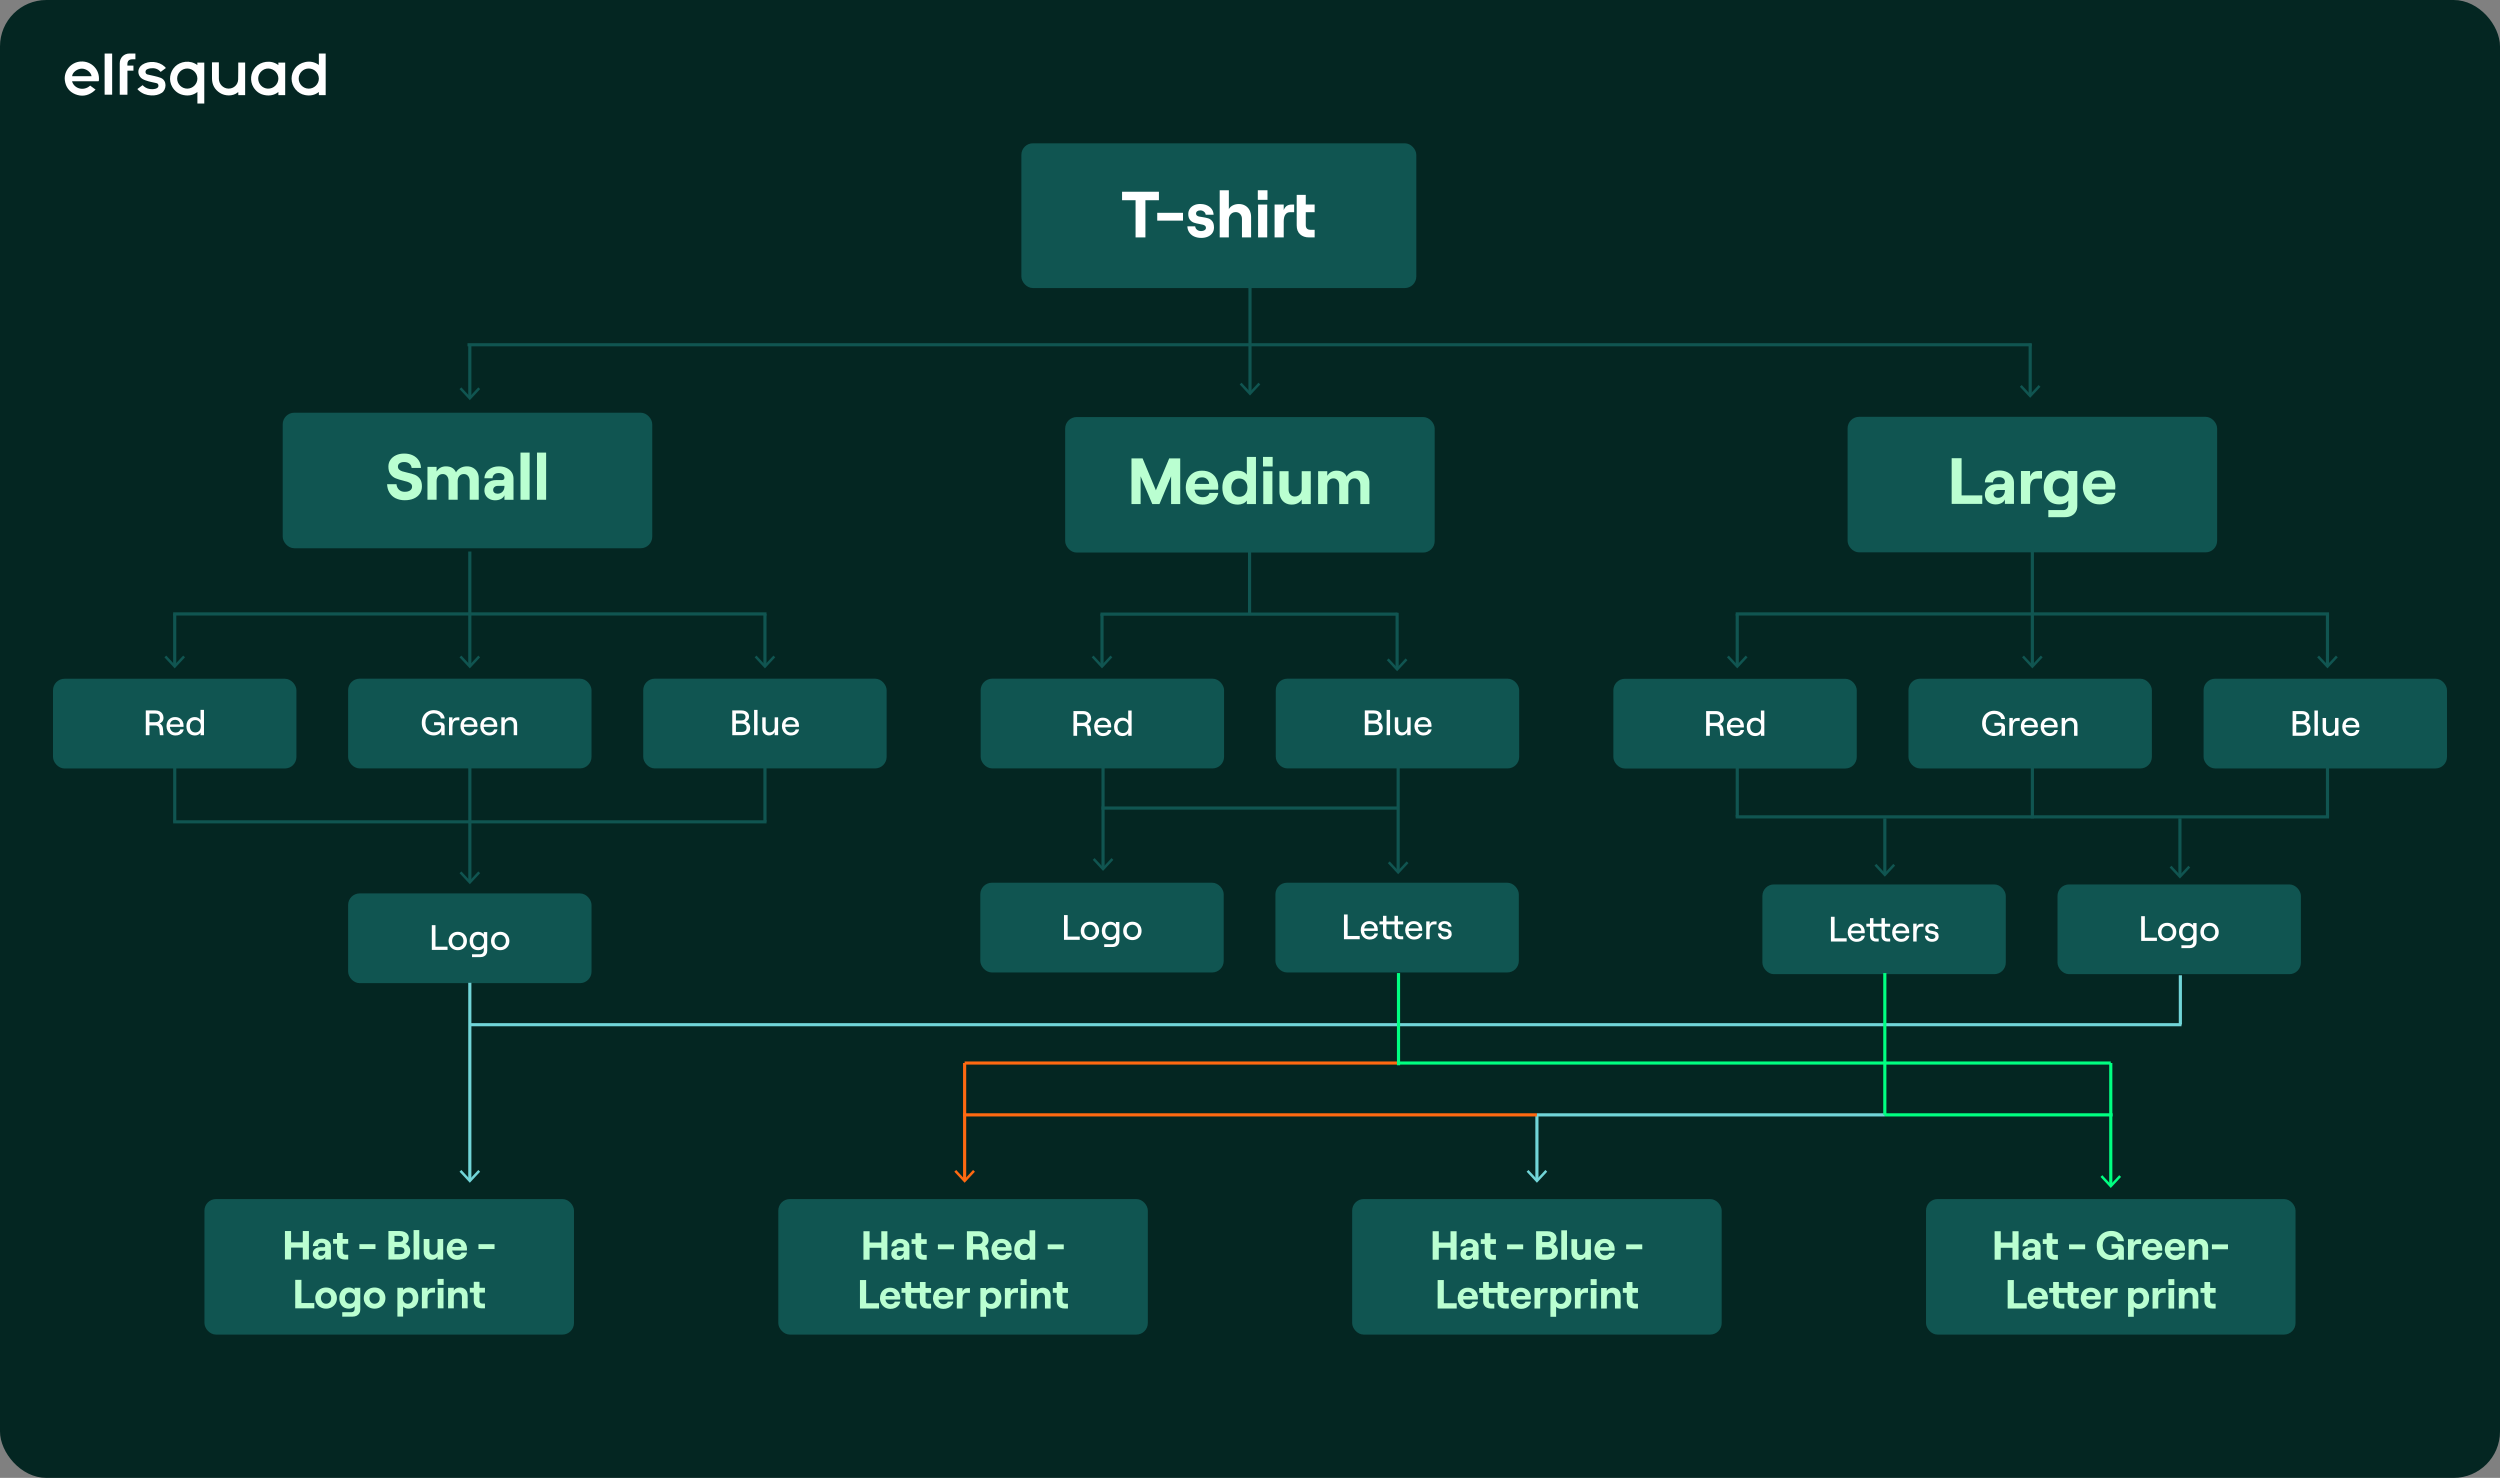 <?xml version="1.0" encoding="UTF-8"?><svg id="Laag_2" xmlns="http://www.w3.org/2000/svg" viewBox="0 0 2150.7 1271.4"><rect x="0" y="0" width="2150.7" height="1271.4" fill="#808080" stroke="none"/><defs><style>.cls-1{stroke-miterlimit:10;stroke-width:1.8px;}.cls-1,.cls-2,.cls-3,.cls-4{fill:#105551;}.cls-1,.cls-3,.cls-5{stroke:#105551;}.cls-2,.cls-3,.cls-6,.cls-7,.cls-5,.cls-8{stroke-linejoin:round;stroke-width:2.71px;}.cls-2,.cls-7{stroke:#71d5d8;}.cls-4,.cls-9,.cls-10,.cls-11,.cls-12,.cls-13,.cls-14{stroke-width:0px;}.cls-9{fill:#baffd1;}.cls-10{fill:#71d5d8;}.cls-11{fill:#ff6911;}.cls-12{fill:#fff;}.cls-13{fill:#00ff81;}.cls-14{fill:#042622;}.cls-6{stroke:#00ff81;}.cls-6,.cls-7,.cls-5,.cls-8{fill:none;}.cls-8{stroke:#ff6911;}</style></defs><g id="Layer_1"><rect class="cls-14" width="2150.7" height="1271.4" rx="39.9" ry="39.9"/><rect class="cls-1" x="879.57" y="124.18" width="337.95" height="122.73" rx="9.02" ry="9.02"/><path class="cls-12" d="m976.91,172.25h-11.62v-7.3h31.71v7.3h-11.62v31.99h-8.47v-31.99Z"/><path class="cls-12" d="m995.54,183.08h22.17v6.73h-22.17v-6.73Z"/><path class="cls-12" d="m1027.3,203.46c-1.76-.82-3.15-1.98-4.18-3.48-1.03-1.5-1.58-3.25-1.66-5.28h6.73c.15,1.27.69,2.27,1.63,3,.93.73,2.11,1.09,3.54,1.09,1.2,0,2.18-.26,2.95-.79.77-.52,1.15-1.18,1.15-1.96s-.23-1.33-.7-1.74c-.47-.41-1.05-.72-1.74-.93-.69-.21-1.71-.42-3.06-.65-1.98-.34-3.62-.73-4.91-1.18-1.29-.45-2.41-1.26-3.37-2.44-.95-1.18-1.43-2.87-1.43-5.08,0-1.65.44-3.11,1.32-4.41.88-1.29,2.09-2.3,3.62-3.03,1.53-.73,3.25-1.09,5.16-1.09,2.24,0,4.24.38,5.98,1.15,1.74.77,3.1,1.84,4.1,3.23.99,1.38,1.52,3.01,1.6,4.88h-6.79c-.15-1.16-.67-2.08-1.57-2.75s-1.91-1.01-3.03-1.01-2.02.24-2.69.73c-.67.49-1.01,1.16-1.01,2.02,0,.71.23,1.26.7,1.66.47.39,1.06.68,1.77.87.71.19,1.7.36,2.97.5,2.06.3,3.75.67,5.08,1.09,1.33.43,2.48,1.26,3.45,2.5.97,1.23,1.46,3.03,1.46,5.39,0,1.76-.45,3.31-1.35,4.66-.9,1.35-2.18,2.4-3.84,3.14-1.67.75-3.6,1.12-5.81,1.12s-4.3-.41-6.06-1.23Z"/><path class="cls-12" d="m1049.3,163.67h7.86v16.22c.79-1.38,1.94-2.46,3.45-3.23,1.52-.77,3.25-1.15,5.19-1.15,2.06,0,3.88.47,5.47,1.4,1.59.94,2.82,2.24,3.7,3.93.88,1.68,1.32,3.61,1.32,5.78v17.62h-7.86v-15.88c0-1.72-.5-3.13-1.52-4.24-1.01-1.1-2.32-1.66-3.93-1.66-1.12,0-2.12.27-3,.81-.88.54-1.57,1.29-2.08,2.24-.51.95-.76,2.03-.76,3.23v15.49h-7.86v-40.58Z"/><path class="cls-12" d="m1090.38,163.67v8.25h-8.31v-8.25h8.31Zm-8.08,12.29h7.86v28.28h-7.86v-28.28Z"/><path class="cls-12" d="m1105.76,184.63c-.94,1.4-1.4,3.36-1.4,5.86v13.75h-7.86v-28.28h7.86v4.71c.75-1.72,1.67-2.94,2.78-3.65,1.1-.71,2.55-1.07,4.35-1.07h1.85v6.57h-3.37c-1.87,0-3.27.7-4.21,2.1Zm17.57-16.98v8.31h7.63v6.57h-7.63v11.11c0,1.35.34,2.36,1.01,3.03s1.66,1.01,2.97,1.01h3.65v6.57h-4.71c-3.29,0-5.9-.91-7.83-2.72-1.93-1.81-2.89-4.33-2.89-7.55v-26.32h7.8Z"/><line class="cls-4" x1="1075.35" y1="246.9" x2="1075.35" y2="340.25"/><line class="cls-5" x1="1075.35" y1="246.9" x2="1075.35" y2="337.9"/><polygon class="cls-4" points="1066.49 330.72 1068.08 329.24 1075.34 337.07 1082.62 329.24 1084.2 330.72 1075.34 340.25 1066.49 330.72"/><line class="cls-4" x1="1746.52" y1="295.57" x2="1746.52" y2="342.25"/><line class="cls-5" x1="1746.52" y1="295.57" x2="1746.52" y2="339.9"/><polygon class="cls-4" points="1737.66 332.72 1739.24 331.24 1746.51 339.07 1753.79 331.24 1755.37 332.72 1746.51 342.25 1737.66 332.72"/><line class="cls-4" x1="404.18" y1="297.59" x2="404.18" y2="344.27"/><line class="cls-5" x1="404.18" y1="297.59" x2="404.18" y2="341.92"/><polygon class="cls-4" points="395.32 334.74 396.91 333.26 404.18 341.09 411.45 333.26 413.04 334.74 404.18 344.27 395.32 334.74"/><line class="cls-5" x1="402.17" y1="296.58" x2="1747.79" y2="296.58"/><rect class="cls-1" x="917.24" y="359.67" width="316.09" height="114.79" rx="9.02" ry="9.02"/><path class="cls-9" d="m973.4,394.37h9.54l11.45,27.44,11.45-27.44h9.48v39.28h-7.86v-23.91l-9.99,23.91h-6.17l-10.05-23.91v23.91h-7.86v-39.28Z"/><path class="cls-9" d="m1026.74,432c-2.19-1.4-3.84-3.23-4.97-5.47-1.12-2.24-1.68-4.6-1.68-7.07s.51-4.86,1.54-7.07c1.03-2.21,2.6-4,4.71-5.39,2.11-1.38,4.69-2.08,7.72-2.08s5.76.67,7.86,2.02c2.09,1.35,3.64,3.07,4.63,5.16.99,2.1,1.49,4.3,1.49,6.62-.04.86-.08,1.7-.11,2.53h-23.29v-4.94h15.6c-.11-1.65-.72-3-1.82-4.07-1.1-1.07-2.55-1.6-4.35-1.6-1.42,0-2.63.31-3.62.93-.99.62-1.73,1.56-2.22,2.83-.49,1.27-.73,2.92-.73,4.94,0,1.68.28,3.15.84,4.41.56,1.25,1.38,2.23,2.44,2.92,1.07.69,2.35,1.04,3.84,1.04,1.57,0,2.86-.31,3.87-.93,1.01-.62,1.66-1.52,1.96-2.72h7.63c-.34,2.02-1.13,3.79-2.38,5.3-1.25,1.52-2.83,2.68-4.74,3.51-1.91.82-4.02,1.23-6.34,1.23-3.07,0-5.7-.7-7.88-2.1Z"/><path class="cls-9" d="m1057.78,432.31c-2-1.2-3.54-2.9-4.6-5.11-1.07-2.21-1.6-4.77-1.6-7.69s.53-5.48,1.6-7.69c1.07-2.21,2.59-3.91,4.57-5.11,1.98-1.2,4.34-1.8,7.07-1.8,1.72,0,3.26.3,4.6.9,1.35.6,2.41,1.44,3.2,2.53v-15.27h7.86v40.58h-7.86v-3.09c-.75,1.12-1.81,1.99-3.2,2.61-1.38.62-2.88.93-4.49.93-2.77,0-5.15-.6-7.16-1.8Zm12.04-5.92c1.05-.65,1.86-1.57,2.44-2.75.58-1.18.87-2.53.87-4.07,0-2.39-.64-4.31-1.91-5.75-1.27-1.44-2.96-2.16-5.05-2.16-1.38,0-2.59.33-3.62.98-1.03.66-1.83,1.57-2.41,2.75s-.87,2.54-.87,4.07c0,2.39.63,4.31,1.88,5.75,1.25,1.44,2.93,2.16,5.02,2.16,1.38,0,2.6-.33,3.65-.98Z"/><path class="cls-9" d="m1094.84,393.08v8.25h-8.31v-8.25h8.31Zm-8.08,12.29h7.86v28.28h-7.86v-28.28Z"/><path class="cls-9" d="m1127.62,433.65h-7.8v-3.93c-.82,1.38-1.98,2.46-3.48,3.23-1.5.77-3.22,1.15-5.16,1.15-2.06,0-3.88-.47-5.47-1.4-1.59-.93-2.83-2.24-3.7-3.93-.88-1.68-1.32-3.61-1.32-5.78v-17.62h7.86v15.88c0,1.72.51,3.13,1.52,4.24,1.01,1.1,2.32,1.66,3.93,1.66,1.12,0,2.12-.27,3-.81.88-.54,1.57-1.29,2.08-2.24.5-.95.76-2.03.76-3.23v-15.49h7.8v28.28Z"/><path class="cls-9" d="m1133.96,405.37h7.86v3.98c.79-1.38,1.86-2.47,3.23-3.25,1.37-.79,2.96-1.18,4.8-1.18,2.17,0,3.97.44,5.42,1.32,1.44.88,2.52,2.16,3.23,3.84.75-1.46,1.96-2.68,3.65-3.68,1.68-.99,3.63-1.49,5.84-1.49,1.98,0,3.75.45,5.3,1.35,1.55.9,2.74,2.12,3.56,3.68.82,1.55,1.23,3.28,1.23,5.19v18.52h-7.8v-16.05c0-1.83-.46-3.3-1.38-4.41-.92-1.1-2.12-1.66-3.62-1.66-1.61,0-2.9.55-3.87,1.66-.97,1.1-1.46,2.57-1.46,4.41v16.05h-7.86v-16.05c0-1.83-.45-3.3-1.35-4.41-.9-1.1-2.1-1.66-3.59-1.66-1.61,0-2.9.55-3.87,1.66-.97,1.1-1.46,2.57-1.46,4.41v16.05h-7.86v-28.28Z"/><rect class="cls-1" x="244.12" y="355.95" width="316.09" height="114.79" rx="9.02" ry="9.02"/><path class="cls-9" d="m340.41,428.7c-2.25-1.12-4.01-2.73-5.3-4.83-1.29-2.09-1.99-4.53-2.1-7.3h8.08c.19,1.98.91,3.56,2.16,4.74,1.25,1.18,2.91,1.77,4.97,1.77,1.91,0,3.43-.39,4.57-1.18s1.71-1.91,1.71-3.37c0-1.01-.34-1.82-1.01-2.44-.67-.62-1.51-1.09-2.5-1.43-.99-.34-2.37-.73-4.12-1.18-2.66-.64-4.84-1.31-6.54-2.02-1.7-.71-3.16-1.87-4.38-3.48-1.22-1.61-1.82-3.82-1.82-6.62,0-2.17.58-4.1,1.74-5.78,1.16-1.68,2.77-3,4.83-3.96s4.4-1.43,7.02-1.43c2.81,0,5.28.51,7.44,1.54,2.15,1.03,3.83,2.47,5.05,4.32s1.86,4.01,1.94,6.48h-8.03c-.15-1.53-.79-2.76-1.91-3.68-1.12-.92-2.62-1.38-4.49-1.38-1.65,0-2.96.35-3.93,1.04-.97.69-1.46,1.64-1.46,2.83,0,1.09.35,1.96,1.04,2.61.69.65,1.55,1.15,2.58,1.49,1.03.34,2.46.71,4.29,1.12,2.66.56,4.83,1.18,6.54,1.85,1.7.67,3.16,1.81,4.38,3.4,1.22,1.59,1.82,3.79,1.82,6.59,0,2.43-.61,4.55-1.82,6.34s-2.94,3.18-5.16,4.15c-2.23.97-4.82,1.46-7.77,1.46s-5.56-.56-7.8-1.68Z"/><path class="cls-9" d="m367.74,401.65h7.86v3.98c.79-1.38,1.86-2.47,3.23-3.25,1.37-.79,2.96-1.18,4.8-1.18,2.17,0,3.97.44,5.42,1.32,1.44.88,2.52,2.16,3.23,3.84.75-1.46,1.96-2.68,3.65-3.68,1.68-.99,3.63-1.49,5.84-1.49,1.98,0,3.75.45,5.3,1.35,1.55.9,2.74,2.12,3.56,3.68.82,1.55,1.23,3.28,1.23,5.19v18.52h-7.8v-16.05c0-1.83-.46-3.3-1.38-4.41-.92-1.1-2.12-1.66-3.62-1.66-1.61,0-2.9.55-3.87,1.66-.97,1.1-1.46,2.57-1.46,4.41v16.05h-7.86v-16.05c0-1.83-.45-3.3-1.35-4.41-.9-1.1-2.1-1.66-3.59-1.66-1.61,0-2.9.55-3.87,1.66-.97,1.1-1.46,2.57-1.46,4.41v16.05h-7.86v-28.28Z"/><path class="cls-9" d="m421.17,429.29c-1.42-.73-2.52-1.74-3.28-3.03-.77-1.29-1.15-2.74-1.15-4.35,0-2.73.94-4.9,2.83-6.51,1.89-1.61,4.41-2.41,7.55-2.41h4.71c.67,0,1.2-.19,1.57-.56.37-.37.56-.88.56-1.52,0-1.2-.45-2.16-1.35-2.89-.9-.73-2.13-1.09-3.7-1.09-1.08,0-2.02.21-2.81.62-.79.41-1.38.95-1.77,1.63-.39.67-.61,1.42-.65,2.25h-6.96c.07-1.91.64-3.64,1.68-5.19,1.05-1.55,2.51-2.78,4.38-3.68,1.87-.9,4.06-1.35,6.57-1.35,2.36,0,4.48.44,6.37,1.32,1.89.88,3.37,2.11,4.43,3.7,1.07,1.59,1.6,3.43,1.6,5.53v18.18h-7.8v-3.87c-.49,1.31-1.45,2.36-2.89,3.14-1.44.79-3.13,1.18-5.08,1.18-1.8,0-3.4-.36-4.83-1.09Zm11.2-6.37c1.07-1.2,1.6-2.73,1.6-4.6v-.34h-5.67c-1.2,0-2.17.33-2.92.98-.75.66-1.12,1.52-1.12,2.61,0,.94.34,1.69,1.04,2.27.69.58,1.6.87,2.72.87,1.83,0,3.28-.6,4.35-1.8Z"/><path class="cls-9" d="m447.77,389.36h7.86v40.58h-7.86v-40.58Z"/><path class="cls-9" d="m461.96,389.36h7.86v40.58h-7.86v-40.58Z"/><rect class="cls-1" x="1590.35" y="359.49" width="316.09" height="114.79" rx="9.02" ry="9.02"/><path class="cls-9" d="m1678.98,394.19h8.53v31.99h17.79v7.3h-26.32v-39.28Z"/><path class="cls-9" d="m1711.98,432.83c-1.42-.73-2.52-1.74-3.28-3.03-.77-1.29-1.15-2.74-1.15-4.35,0-2.73.94-4.9,2.83-6.51,1.89-1.61,4.41-2.41,7.55-2.41h4.71c.67,0,1.2-.19,1.57-.56.37-.37.56-.88.56-1.52,0-1.2-.45-2.16-1.35-2.89s-2.13-1.09-3.7-1.09c-1.09,0-2.02.21-2.81.62-.79.41-1.38.95-1.77,1.63-.39.67-.61,1.42-.64,2.25h-6.96c.07-1.91.64-3.64,1.68-5.19,1.05-1.55,2.51-2.78,4.38-3.68s4.06-1.35,6.57-1.35c2.36,0,4.48.44,6.37,1.32,1.89.88,3.37,2.11,4.43,3.7,1.07,1.59,1.6,3.43,1.6,5.53v18.18h-7.8v-3.87c-.49,1.31-1.45,2.36-2.89,3.14-1.44.79-3.13,1.18-5.08,1.18-1.8,0-3.4-.36-4.83-1.09Zm11.2-6.37c1.07-1.2,1.6-2.73,1.6-4.6v-.34h-5.67c-1.2,0-2.17.33-2.92.98-.75.66-1.12,1.52-1.12,2.61,0,.94.35,1.69,1.04,2.27.69.58,1.6.87,2.72.87,1.83,0,3.28-.6,4.35-1.8Z"/><path class="cls-9" d="m1747.84,413.86c-.94,1.4-1.4,3.36-1.4,5.86v13.75h-7.86v-28.28h7.86v4.71c.75-1.72,1.67-2.94,2.78-3.65,1.1-.71,2.55-1.07,4.35-1.07h3.14v6.57h-4.66c-1.87,0-3.27.7-4.21,2.1Z"/><path class="cls-9" d="m1762.15,438.81h13.02c1.2,0,2.18-.42,2.95-1.26.77-.84,1.15-1.92,1.15-3.23v-3.7c-.71,1.01-1.77,1.82-3.17,2.41-1.4.6-2.93.9-4.57.9-2.77,0-5.15-.6-7.16-1.8-2-1.2-3.54-2.9-4.6-5.11-1.07-2.21-1.6-4.77-1.6-7.69s.53-5.48,1.6-7.69,2.59-3.91,4.57-5.11c1.98-1.2,4.34-1.8,7.07-1.8,1.68,0,3.21.29,4.57.87,1.37.58,2.44,1.38,3.23,2.39v-2.81h7.86v29.97c0,1.94-.44,3.66-1.32,5.14-.88,1.48-2.12,2.62-3.73,3.42-1.61.8-3.46,1.21-5.56,1.21h-14.31v-6.12Zm14.25-12.6c1.05-.65,1.86-1.57,2.44-2.75.58-1.18.87-2.55.87-4.12,0-2.39-.63-4.3-1.88-5.72-1.25-1.42-2.93-2.13-5.02-2.13-1.38,0-2.6.33-3.65.98-1.05.66-1.86,1.57-2.44,2.75s-.87,2.55-.87,4.12c0,2.39.63,4.3,1.88,5.72,1.25,1.42,2.93,2.13,5.02,2.13,1.38,0,2.6-.33,3.65-.98Z"/><path class="cls-9" d="m1798.49,431.82c-2.19-1.4-3.84-3.23-4.97-5.47-1.12-2.24-1.68-4.6-1.68-7.07s.51-4.86,1.54-7.07c1.03-2.21,2.6-4,4.71-5.39,2.11-1.38,4.69-2.08,7.72-2.08s5.76.67,7.86,2.02c2.1,1.35,3.64,3.07,4.63,5.16.99,2.1,1.49,4.3,1.49,6.62-.04.86-.08,1.7-.11,2.53h-23.29v-4.94h15.6c-.11-1.65-.72-3-1.82-4.07-1.1-1.07-2.55-1.6-4.35-1.6-1.42,0-2.63.31-3.62.93-.99.62-1.73,1.56-2.22,2.83-.49,1.27-.73,2.92-.73,4.94,0,1.68.28,3.15.84,4.41.56,1.25,1.38,2.23,2.44,2.92,1.07.69,2.35,1.04,3.84,1.04,1.57,0,2.86-.31,3.87-.93,1.01-.62,1.66-1.52,1.96-2.72h7.63c-.34,2.02-1.13,3.79-2.38,5.3-1.25,1.52-2.83,2.68-4.74,3.51-1.91.82-4.02,1.23-6.34,1.23-3.07,0-5.7-.7-7.88-2.1Z"/><rect class="cls-1" x="554.26" y="584.76" width="207.59" height="75.39" rx="9.02" ry="9.02"/><rect class="cls-1" x="46.51" y="584.82" width="207.59" height="75.39" rx="9.02" ry="9.02"/><rect class="cls-1" x="300.38" y="584.76" width="207.59" height="75.39" rx="9.02" ry="9.02"/><rect class="cls-1" x="1098.43" y="584.76" width="207.59" height="75.39" rx="9.02" ry="9.02"/><rect class="cls-1" x="844.55" y="584.76" width="207.59" height="75.39" rx="9.02" ry="9.02"/><rect class="cls-1" x="1896.6" y="584.79" width="207.59" height="75.39" rx="9.02" ry="9.02"/><rect class="cls-1" x="1388.84" y="584.85" width="207.59" height="75.39" rx="9.02" ry="9.02"/><rect class="cls-1" x="1642.72" y="584.79" width="207.59" height="75.39" rx="9.02" ry="9.02"/><path class="cls-12" d="m125.4,611.17h8.34c1.42,0,2.65.27,3.68.81,1.04.54,1.83,1.29,2.39,2.25.56.96.84,2.07.84,3.33s-.34,2.29-1.03,3.15c-.69.86-1.63,1.51-2.81,1.95-1.19.44-2.51.65-3.97.65h-4.26v9.16h-3.16v-21.3Zm2.62,10.38h6.33c1.68,0,3.05.51,4.09,1.52s1.63,2.33,1.75,3.96l.43,5.45h-3.07l-.43-5.17c-.08-.95-.42-1.73-1-2.33-.59-.6-1.33-.9-2.22-.9h-5.87v-2.53Zm7.79-.78c.57-.33.99-.79,1.26-1.35.27-.57.41-1.19.41-1.86,0-1.08-.32-1.95-.94-2.63-.63-.68-1.59-1.02-2.89-1.02h-5.08v7.36h5.08c.87,0,1.59-.17,2.16-.5Z"/><path class="cls-12" d="m146.88,631.61c-1.16-.73-2.05-1.7-2.69-2.92-.64-1.22-.96-2.54-.96-3.99s.29-2.79.88-3.97c.59-1.19,1.44-2.12,2.56-2.81,1.12-.69,2.43-1.03,3.96-1.03s2.83.32,3.93.97,1.93,1.53,2.5,2.63c.57,1.11.85,2.33.85,3.67-.02.38-.04.77-.06,1.16h-12.9v-2.16h9.98c-.08-1.2-.5-2.14-1.26-2.84s-1.77-1.05-3.03-1.05c-.93,0-1.74.21-2.42.62s-1.2,1.02-1.57,1.83c-.37.8-.55,1.79-.55,2.97,0,1.08.2,2.03.61,2.86.41.83.97,1.48,1.7,1.95.73.47,1.57.7,2.53.7,1.12,0,2.03-.23,2.74-.7.71-.47,1.18-1.14,1.4-2.01h2.95c-.18,1.03-.59,1.95-1.23,2.75s-1.46,1.42-2.46,1.84-2.13.64-3.39.64c-1.54,0-2.89-.37-4.05-1.09Z"/><path class="cls-12" d="m163.75,631.69c-1.11-.68-1.95-1.62-2.53-2.81-.58-1.2-.87-2.56-.87-4.08s.29-2.88.87-4.08,1.42-2.13,2.51-2.81,2.41-1.02,3.96-1.02c1.04,0,1.99.23,2.86.68.87.46,1.53,1.06,1.98,1.81v-8.67h2.95v21.76h-2.95v-2.28c-.45.77-1.11,1.38-1.99,1.84-.88.46-1.82.68-2.81.68-1.54,0-2.87-.34-3.97-1.02Zm6.79-2.22c.7-.44,1.25-1.06,1.64-1.87s.59-1.75.59-2.8c0-1.6-.43-2.89-1.29-3.86-.86-.97-2-1.46-3.42-1.46-.95,0-1.78.22-2.48.65-.7.44-1.25,1.06-1.64,1.87-.4.81-.59,1.75-.59,2.8,0,1.6.43,2.89,1.28,3.86.85.97,2,1.46,3.44,1.46.95,0,1.78-.22,2.48-.65Z"/><path class="cls-12" d="m368.05,631.46c-1.56-.83-2.82-2.06-3.77-3.7s-1.43-3.62-1.43-5.95.48-4.32,1.45-5.95c.96-1.63,2.24-2.87,3.83-3.7,1.59-.83,3.31-1.25,5.16-1.25,1.64,0,3.14.3,4.5.91,1.36.61,2.45,1.46,3.29,2.54.83,1.09,1.32,2.33,1.46,3.73h-3.26c-.14-.85-.49-1.61-1.05-2.28-.56-.67-1.27-1.19-2.13-1.55s-1.81-.55-2.84-.55c-1.4,0-2.65.32-3.74.96-1.1.64-1.96,1.56-2.59,2.77-.63,1.21-.94,2.66-.94,4.37s.31,3.17.94,4.4,1.49,2.17,2.59,2.81c1.09.65,2.33.97,3.71.97,1.1,0,2.12-.2,3.07-.61.95-.41,1.72-.97,2.3-1.69.58-.72.87-1.53.87-2.42,0-.41-.13-.74-.4-1-.26-.26-.62-.4-1.06-.4h-4.59v-2.56h5.42c.59,0,1.17.14,1.73.43s1.04.7,1.4,1.25c.36.55.55,1.19.55,1.92v7.55h-2.89v-3.59c-.47,1.16-1.29,2.08-2.46,2.78-1.18.7-2.5,1.05-3.99,1.05-1.85,0-3.55-.42-5.11-1.25Z"/><path class="cls-12" d="m390.08,621.24c-.57,1.04-.85,2.46-.85,4.29v6.94h-2.95v-15.34h2.95v2.95c.34-1.03.84-1.78,1.49-2.25s1.51-.7,2.59-.7h1.86v2.56h-2.22c-1.34,0-2.29.52-2.86,1.55Z"/><path class="cls-12" d="m399.75,631.61c-1.16-.73-2.05-1.7-2.69-2.92-.64-1.22-.96-2.54-.96-3.99s.29-2.79.88-3.97c.59-1.19,1.44-2.12,2.56-2.81,1.12-.69,2.43-1.03,3.96-1.03s2.83.32,3.93.97,1.93,1.53,2.5,2.63c.57,1.11.85,2.33.85,3.67-.02.38-.04.77-.06,1.16h-12.9v-2.16h9.98c-.08-1.2-.5-2.14-1.26-2.84s-1.77-1.05-3.03-1.05c-.93,0-1.74.21-2.42.62s-1.2,1.02-1.57,1.83c-.37.8-.55,1.79-.55,2.97,0,1.08.2,2.03.61,2.86.41.83.97,1.48,1.7,1.95.73.47,1.57.7,2.53.7,1.12,0,2.03-.23,2.74-.7.71-.47,1.18-1.14,1.4-2.01h2.95c-.18,1.03-.59,1.95-1.23,2.75s-1.46,1.42-2.46,1.84-2.13.64-3.39.64c-1.54,0-2.89-.37-4.05-1.09Z"/><path class="cls-12" d="m416.82,631.61c-1.16-.73-2.05-1.7-2.69-2.92-.64-1.22-.96-2.54-.96-3.99s.29-2.79.88-3.97c.59-1.19,1.44-2.12,2.56-2.81,1.12-.69,2.43-1.03,3.96-1.03s2.83.32,3.93.97,1.93,1.53,2.5,2.63c.57,1.11.85,2.33.85,3.67-.02.38-.04.77-.06,1.16h-12.9v-2.16h9.98c-.08-1.2-.5-2.14-1.26-2.84s-1.77-1.05-3.03-1.05c-.93,0-1.74.21-2.42.62s-1.2,1.02-1.57,1.83c-.37.8-.55,1.79-.55,2.97,0,1.08.2,2.03.61,2.86.41.83.97,1.48,1.7,1.95.73.47,1.57.7,2.53.7,1.12,0,2.03-.23,2.74-.7.71-.47,1.18-1.14,1.4-2.01h2.95c-.18,1.03-.59,1.95-1.23,2.75s-1.46,1.42-2.46,1.84-2.13.64-3.39.64c-1.54,0-2.89-.37-4.05-1.09Z"/><path class="cls-12" d="m431.28,617.13h2.95v2.71c.41-.95,1.04-1.68,1.9-2.19s1.87-.76,3.03-.76,2.14.26,3.01.78c.87.52,1.54,1.24,2.01,2.16.47.92.7,1.99.7,3.21v9.43h-2.95v-8.85c0-1.22-.33-2.2-.99-2.95-.66-.75-1.53-1.12-2.6-1.12-.79,0-1.5.2-2.13.59s-1.12.94-1.46,1.64c-.34.7-.52,1.5-.52,2.39v8.31h-2.95v-15.34Z"/><path class="cls-12" d="m629.96,611.17h7.88c1.34,0,2.5.22,3.47.65s1.73,1.06,2.28,1.89c.55.82.82,1.8.82,2.94,0,.93-.27,1.78-.81,2.54-.54.76-1.18,1.3-1.93,1.63,1.14.41,2.04,1.06,2.71,1.96.67.9,1,2.05,1,3.45,0,1.28-.29,2.39-.87,3.33s-1.4,1.66-2.48,2.16c-1.08.5-2.34.75-3.8.75h-8.28v-21.3Zm10.44,7.85c.63-.51.94-1.25.94-2.22s-.31-1.71-.93-2.22c-.62-.51-1.54-.76-2.75-.76h-4.56v5.96h4.59c1.18,0,2.08-.25,2.71-.76Zm.75,9.74c.74-.61,1.11-1.49,1.11-2.65s-.37-2.04-1.11-2.65c-.74-.61-1.85-.91-3.33-.91h-4.72v7.12h4.72c1.48,0,2.59-.3,3.33-.91Z"/><path class="cls-12" d="m648.73,610.71h2.95v21.76h-2.95v-21.76Z"/><path class="cls-12" d="m669.39,632.47h-2.95v-2.71c-.41.95-1.04,1.68-1.92,2.19-.87.51-1.89.76-3.04.76s-2.13-.26-3-.78c-.86-.52-1.53-1.24-2.01-2.16-.48-.92-.71-1.99-.71-3.21v-9.43h2.95v8.85c0,1.22.33,2.2.99,2.95.66.75,1.53,1.12,2.6,1.12.79,0,1.5-.2,2.13-.59s1.12-.94,1.48-1.64c.35-.7.53-1.5.53-2.39v-8.31h2.95v15.34Z"/><path class="cls-12" d="m676.3,631.61c-1.16-.73-2.05-1.7-2.69-2.92-.64-1.22-.96-2.54-.96-3.99s.29-2.79.88-3.97c.59-1.19,1.44-2.12,2.56-2.81,1.12-.69,2.43-1.03,3.96-1.03s2.83.32,3.93.97,1.93,1.53,2.5,2.63c.57,1.11.85,2.33.85,3.67-.02.38-.04.77-.06,1.16h-12.9v-2.16h9.98c-.08-1.2-.5-2.14-1.26-2.84s-1.77-1.05-3.03-1.05c-.93,0-1.74.21-2.42.62s-1.2,1.02-1.57,1.83c-.37.8-.55,1.79-.55,2.97,0,1.08.2,2.03.61,2.86.41.83.97,1.48,1.7,1.95.73.47,1.57.7,2.53.7,1.12,0,2.03-.23,2.74-.7.71-.47,1.18-1.14,1.4-2.01h2.95c-.18,1.03-.59,1.95-1.23,2.75s-1.46,1.42-2.46,1.84-2.13.64-3.39.64c-1.54,0-2.89-.37-4.05-1.09Z"/><path class="cls-12" d="m1467.73,611.69h8.34c1.42,0,2.65.27,3.68.81,1.04.54,1.83,1.29,2.39,2.25.56.96.84,2.07.84,3.33s-.34,2.29-1.03,3.15c-.69.86-1.63,1.51-2.81,1.95-1.19.44-2.51.65-3.97.65h-4.26v9.16h-3.16v-21.3Zm2.62,10.38h6.33c1.68,0,3.05.51,4.09,1.52s1.63,2.33,1.75,3.96l.43,5.45h-3.07l-.43-5.17c-.08-.95-.42-1.73-1-2.33-.59-.6-1.33-.9-2.22-.9h-5.87v-2.53Zm7.79-.78c.57-.33.99-.79,1.26-1.35.27-.57.41-1.19.41-1.86,0-1.08-.32-1.95-.94-2.63-.63-.68-1.59-1.02-2.89-1.02h-5.08v7.36h5.08c.87,0,1.59-.17,2.16-.5Z"/><path class="cls-12" d="m1489.22,632.13c-1.16-.73-2.05-1.7-2.69-2.92-.64-1.22-.96-2.54-.96-3.99s.29-2.79.88-3.97c.59-1.19,1.44-2.12,2.56-2.81,1.12-.69,2.43-1.03,3.96-1.03s2.83.32,3.93.97,1.93,1.53,2.5,2.63c.57,1.11.85,2.33.85,3.67-.02.38-.04.77-.06,1.16h-12.9v-2.16h9.98c-.08-1.2-.5-2.14-1.26-2.84s-1.77-1.05-3.03-1.05c-.93,0-1.74.21-2.42.62s-1.2,1.02-1.57,1.83c-.37.8-.55,1.79-.55,2.97,0,1.08.2,2.03.61,2.86.41.83.97,1.48,1.7,1.95.73.47,1.57.7,2.53.7,1.12,0,2.03-.23,2.74-.7.71-.47,1.18-1.14,1.4-2.01h2.95c-.18,1.03-.59,1.95-1.23,2.75s-1.46,1.42-2.46,1.84-2.13.64-3.39.64c-1.54,0-2.89-.37-4.05-1.09Z"/><path class="cls-12" d="m1506.09,632.21c-1.11-.68-1.95-1.62-2.53-2.81-.58-1.2-.87-2.56-.87-4.08s.29-2.88.87-4.08,1.42-2.13,2.51-2.81,2.41-1.02,3.96-1.02c1.04,0,1.99.23,2.86.68.87.46,1.53,1.06,1.98,1.81v-8.67h2.95v21.76h-2.95v-2.28c-.45.77-1.11,1.38-1.99,1.84-.88.46-1.82.68-2.81.68-1.54,0-2.87-.34-3.97-1.02Zm6.79-2.22c.7-.44,1.25-1.06,1.64-1.87s.59-1.75.59-2.8c0-1.6-.43-2.89-1.29-3.86-.86-.97-2-1.46-3.42-1.46-.95,0-1.78.22-2.48.65-.7.44-1.25,1.06-1.64,1.87-.4.81-.59,1.75-.59,2.8,0,1.6.43,2.89,1.28,3.86.85.97,2,1.46,3.44,1.46.95,0,1.78-.22,2.48-.65Z"/><path class="cls-12" d="m1710.38,631.98c-1.56-.83-2.82-2.06-3.77-3.7s-1.43-3.62-1.43-5.95.48-4.32,1.45-5.95c.96-1.63,2.24-2.87,3.83-3.7,1.59-.83,3.31-1.25,5.16-1.25,1.64,0,3.14.3,4.5.91,1.36.61,2.45,1.46,3.29,2.54.83,1.09,1.32,2.33,1.46,3.73h-3.26c-.14-.85-.49-1.61-1.05-2.28-.56-.67-1.27-1.19-2.13-1.55s-1.81-.55-2.84-.55c-1.4,0-2.65.32-3.74.96-1.1.64-1.96,1.56-2.59,2.77-.63,1.21-.94,2.66-.94,4.37s.31,3.17.94,4.4,1.49,2.17,2.59,2.81c1.09.65,2.33.97,3.71.97,1.1,0,2.12-.2,3.07-.61.95-.41,1.72-.97,2.3-1.69.58-.72.87-1.53.87-2.42,0-.41-.13-.74-.4-1-.26-.26-.62-.4-1.06-.4h-4.59v-2.56h5.42c.59,0,1.17.14,1.73.43s1.04.7,1.4,1.25c.36.55.55,1.19.55,1.92v7.55h-2.89v-3.59c-.47,1.16-1.29,2.08-2.46,2.78-1.18.7-2.5,1.05-3.99,1.05-1.85,0-3.55-.42-5.11-1.25Z"/><path class="cls-12" d="m1732.41,621.76c-.57,1.04-.85,2.46-.85,4.29v6.94h-2.95v-15.34h2.95v2.95c.34-1.03.84-1.78,1.49-2.25s1.51-.7,2.59-.7h1.86v2.56h-2.22c-1.34,0-2.29.52-2.86,1.55Z"/><path class="cls-12" d="m1742.09,632.13c-1.16-.73-2.05-1.7-2.69-2.92-.64-1.22-.96-2.54-.96-3.99s.29-2.79.88-3.97c.59-1.19,1.44-2.12,2.56-2.81,1.12-.69,2.43-1.03,3.96-1.03s2.83.32,3.93.97,1.93,1.53,2.5,2.63c.57,1.11.85,2.33.85,3.67-.02.38-.04.77-.06,1.16h-12.9v-2.16h9.98c-.08-1.2-.5-2.14-1.26-2.84s-1.77-1.05-3.03-1.05c-.93,0-1.74.21-2.42.62s-1.2,1.02-1.57,1.83c-.37.8-.55,1.79-.55,2.97,0,1.08.2,2.03.61,2.86.41.83.97,1.48,1.7,1.95.73.47,1.57.7,2.53.7,1.12,0,2.03-.23,2.74-.7.71-.47,1.18-1.14,1.4-2.01h2.95c-.18,1.03-.59,1.95-1.23,2.75s-1.46,1.42-2.46,1.84-2.13.64-3.39.64c-1.54,0-2.89-.37-4.05-1.09Z"/><path class="cls-12" d="m1759.16,632.13c-1.16-.73-2.05-1.7-2.69-2.92-.64-1.22-.96-2.54-.96-3.99s.29-2.79.88-3.97c.59-1.19,1.44-2.12,2.56-2.81,1.12-.69,2.43-1.03,3.96-1.03s2.83.32,3.93.97,1.93,1.53,2.5,2.63c.57,1.11.85,2.33.85,3.67-.02.38-.04.77-.06,1.16h-12.9v-2.16h9.98c-.08-1.2-.5-2.14-1.26-2.84s-1.77-1.05-3.03-1.05c-.93,0-1.74.21-2.42.62s-1.2,1.02-1.57,1.83c-.37.8-.55,1.79-.55,2.97,0,1.08.2,2.03.61,2.86.41.83.97,1.48,1.7,1.95.73.47,1.57.7,2.53.7,1.12,0,2.03-.23,2.74-.7.71-.47,1.18-1.14,1.4-2.01h2.95c-.18,1.03-.59,1.95-1.23,2.75s-1.46,1.42-2.46,1.84-2.13.64-3.39.64c-1.54,0-2.89-.37-4.05-1.09Z"/><path class="cls-12" d="m1773.61,617.65h2.95v2.71c.41-.95,1.04-1.68,1.9-2.19s1.87-.76,3.03-.76,2.14.26,3.01.78c.87.52,1.54,1.24,2.01,2.16.47.92.7,1.99.7,3.21v9.43h-2.95v-8.85c0-1.22-.33-2.2-.99-2.95-.66-.75-1.53-1.12-2.6-1.12-.79,0-1.5.2-2.13.59s-1.12.94-1.46,1.64c-.34.7-.52,1.5-.52,2.39v8.31h-2.95v-15.34Z"/><path class="cls-12" d="m1972.29,611.69h7.88c1.34,0,2.5.22,3.47.65s1.73,1.06,2.28,1.89c.55.82.82,1.8.82,2.94,0,.93-.27,1.78-.81,2.54-.54.76-1.18,1.3-1.93,1.63,1.14.41,2.04,1.06,2.71,1.96.67.9,1,2.05,1,3.45,0,1.28-.29,2.39-.87,3.33s-1.4,1.66-2.48,2.16c-1.08.5-2.34.75-3.8.75h-8.28v-21.3Zm10.44,7.85c.63-.51.94-1.25.94-2.22s-.31-1.71-.93-2.22c-.62-.51-1.54-.76-2.75-.76h-4.56v5.96h4.59c1.18,0,2.08-.25,2.71-.76Zm.75,9.74c.74-.61,1.11-1.49,1.11-2.65s-.37-2.04-1.11-2.65c-.74-.61-1.85-.91-3.33-.91h-4.72v7.12h4.72c1.48,0,2.59-.3,3.33-.91Z"/><path class="cls-12" d="m1991.07,611.23h2.95v21.76h-2.95v-21.76Z"/><path class="cls-12" d="m2011.73,632.99h-2.95v-2.71c-.41.95-1.04,1.68-1.92,2.19-.87.51-1.89.76-3.04.76s-2.13-.26-3-.78c-.86-.52-1.53-1.24-2.01-2.16-.48-.92-.71-1.99-.71-3.21v-9.43h2.95v8.85c0,1.22.33,2.2.99,2.95.66.75,1.53,1.12,2.6,1.12.79,0,1.5-.2,2.13-.59s1.12-.94,1.48-1.64c.35-.7.53-1.5.53-2.39v-8.31h2.95v15.34Z"/><path class="cls-12" d="m2018.64,632.13c-1.16-.73-2.05-1.7-2.69-2.92-.64-1.22-.96-2.54-.96-3.99s.29-2.79.88-3.97c.59-1.19,1.44-2.12,2.56-2.81,1.12-.69,2.43-1.03,3.96-1.03s2.83.32,3.93.97,1.93,1.53,2.5,2.63c.57,1.11.85,2.33.85,3.67-.02.38-.04.77-.06,1.16h-12.9v-2.16h9.98c-.08-1.2-.5-2.14-1.26-2.84s-1.77-1.05-3.03-1.05c-.93,0-1.74.21-2.42.62s-1.2,1.02-1.57,1.83c-.37.8-.55,1.79-.55,2.97,0,1.08.2,2.03.61,2.86.41.83.97,1.48,1.7,1.95.73.47,1.57.7,2.53.7,1.12,0,2.03-.23,2.74-.7.71-.47,1.18-1.14,1.4-2.01h2.95c-.18,1.03-.59,1.95-1.23,2.75s-1.46,1.42-2.46,1.84-2.13.64-3.39.64c-1.54,0-2.89-.37-4.05-1.09Z"/><path class="cls-12" d="m923.44,611.69h8.34c1.42,0,2.65.27,3.68.81,1.04.54,1.83,1.29,2.39,2.25.56.96.84,2.07.84,3.33s-.34,2.29-1.03,3.15c-.69.86-1.63,1.51-2.81,1.95-1.19.44-2.51.65-3.97.65h-4.26v9.16h-3.16v-21.3Zm2.62,10.38h6.33c1.68,0,3.05.51,4.09,1.52s1.63,2.33,1.75,3.96l.43,5.45h-3.07l-.43-5.17c-.08-.95-.42-1.73-1-2.33-.59-.6-1.33-.9-2.22-.9h-5.87v-2.53Zm7.79-.78c.57-.33.99-.79,1.26-1.35.27-.57.41-1.19.41-1.86,0-1.08-.32-1.95-.94-2.63-.63-.68-1.59-1.02-2.89-1.02h-5.08v7.36h5.08c.87,0,1.59-.17,2.16-.5Z"/><path class="cls-12" d="m944.92,632.13c-1.16-.73-2.05-1.7-2.69-2.92-.64-1.22-.96-2.54-.96-3.99s.29-2.79.88-3.97c.59-1.19,1.44-2.12,2.56-2.81,1.12-.69,2.43-1.03,3.96-1.03s2.83.32,3.93.97,1.93,1.53,2.5,2.63c.57,1.11.85,2.33.85,3.67-.02.38-.04.77-.06,1.16h-12.9v-2.16h9.98c-.08-1.2-.5-2.14-1.26-2.84s-1.77-1.05-3.03-1.05c-.93,0-1.74.21-2.42.62s-1.2,1.02-1.57,1.83c-.37.8-.55,1.79-.55,2.97,0,1.08.2,2.03.61,2.86.41.83.97,1.48,1.7,1.95.73.47,1.57.7,2.53.7,1.12,0,2.03-.23,2.74-.7.71-.47,1.18-1.14,1.4-2.01h2.95c-.18,1.03-.59,1.95-1.23,2.75s-1.46,1.42-2.46,1.84-2.13.64-3.39.64c-1.54,0-2.89-.37-4.05-1.09Z"/><path class="cls-12" d="m961.79,632.21c-1.11-.68-1.95-1.62-2.53-2.81-.58-1.2-.87-2.56-.87-4.08s.29-2.88.87-4.08,1.42-2.13,2.51-2.81,2.41-1.02,3.96-1.02c1.04,0,1.99.23,2.86.68.87.46,1.53,1.06,1.98,1.81v-8.67h2.95v21.76h-2.95v-2.28c-.45.77-1.11,1.38-1.99,1.84-.88.46-1.82.68-2.81.68-1.54,0-2.87-.34-3.97-1.02Zm6.79-2.22c.7-.44,1.25-1.06,1.64-1.87s.59-1.75.59-2.8c0-1.6-.43-2.89-1.29-3.86-.86-.97-2-1.46-3.42-1.46-.95,0-1.78.22-2.48.65-.7.44-1.25,1.06-1.64,1.87-.4.81-.59,1.75-.59,2.8,0,1.6.43,2.89,1.28,3.86.85.97,2,1.46,3.44,1.46.95,0,1.78-.22,2.48-.65Z"/><path class="cls-12" d="m1174.12,611.17h7.88c1.34,0,2.5.22,3.47.65s1.73,1.06,2.28,1.89c.55.82.82,1.8.82,2.94,0,.93-.27,1.78-.81,2.54-.54.76-1.18,1.3-1.93,1.63,1.14.41,2.04,1.06,2.71,1.96.67.9,1,2.05,1,3.45,0,1.28-.29,2.39-.87,3.33s-1.4,1.66-2.48,2.16c-1.08.5-2.34.75-3.8.75h-8.28v-21.3Zm10.44,7.85c.63-.51.94-1.25.94-2.22s-.31-1.71-.93-2.22c-.62-.51-1.54-.76-2.75-.76h-4.56v5.96h4.59c1.18,0,2.08-.25,2.71-.76Zm.75,9.74c.74-.61,1.11-1.49,1.11-2.65s-.37-2.04-1.11-2.65c-.74-.61-1.85-.91-3.33-.91h-4.72v7.12h4.72c1.48,0,2.59-.3,3.33-.91Z"/><path class="cls-12" d="m1192.9,610.71h2.95v21.76h-2.95v-21.76Z"/><path class="cls-12" d="m1213.56,632.47h-2.95v-2.71c-.41.95-1.04,1.68-1.92,2.19-.87.51-1.89.76-3.04.76s-2.13-.26-3-.78c-.86-.52-1.53-1.24-2.01-2.16-.48-.92-.71-1.99-.71-3.21v-9.43h2.95v8.85c0,1.22.33,2.2.99,2.95.66.75,1.53,1.12,2.6,1.12.79,0,1.5-.2,2.13-.59s1.12-.94,1.48-1.64c.35-.7.53-1.5.53-2.39v-8.31h2.95v15.34Z"/><path class="cls-12" d="m1220.47,631.61c-1.16-.73-2.05-1.7-2.69-2.92-.64-1.22-.96-2.54-.96-3.99s.29-2.79.88-3.97c.59-1.19,1.44-2.12,2.56-2.81,1.12-.69,2.43-1.03,3.96-1.03s2.83.32,3.93.97,1.93,1.53,2.5,2.63c.57,1.11.85,2.33.85,3.67-.02.38-.04.77-.06,1.16h-12.9v-2.16h9.98c-.08-1.2-.5-2.14-1.26-2.84s-1.77-1.05-3.03-1.05c-.93,0-1.74.21-2.42.62s-1.2,1.02-1.57,1.83c-.37.8-.55,1.79-.55,2.97,0,1.08.2,2.03.61,2.86.41.83.97,1.48,1.7,1.95.73.47,1.57.7,2.53.7,1.12,0,2.03-.23,2.74-.7.71-.47,1.18-1.14,1.4-2.01h2.95c-.18,1.03-.59,1.95-1.23,2.75s-1.46,1.42-2.46,1.84-2.13.64-3.39.64c-1.54,0-2.89-.37-4.05-1.09Z"/><line class="cls-4" x1="150.3" y1="528.33" x2="150.3" y2="575"/><line class="cls-5" x1="150.3" y1="528.33" x2="150.3" y2="572.65"/><polygon class="cls-4" points="141.45 565.47 143.03 564 150.3 571.82 157.57 564 159.16 565.47 150.3 575 141.45 565.47"/><line class="cls-4" x1="404.18" y1="474.46" x2="404.18" y2="575"/><line class="cls-5" x1="404.18" y1="474.46" x2="404.18" y2="572.65"/><polygon class="cls-4" points="395.32 565.47 396.91 564 404.18 571.82 411.45 564 413.04 565.47 404.18 575 395.32 565.47"/><line class="cls-4" x1="658.06" y1="528.33" x2="658.06" y2="575"/><line class="cls-5" x1="658.06" y1="528.33" x2="658.06" y2="572.65"/><polygon class="cls-4" points="649.2 565.47 650.79 564 658.06 571.82 665.33 564 666.91 565.47 658.06 575 649.2 565.47"/><line class="cls-5" x1="148.96" y1="528.15" x2="659.42" y2="528.15"/><line class="cls-4" x1="1494.51" y1="528.33" x2="1494.51" y2="575"/><line class="cls-5" x1="1494.51" y1="528.33" x2="1494.51" y2="572.65"/><polygon class="cls-4" points="1485.66 565.47 1487.24 564 1494.51 571.82 1501.78 564 1503.37 565.47 1494.51 575 1485.66 565.47"/><line class="cls-4" x1="1748.39" y1="474.46" x2="1748.39" y2="575"/><line class="cls-5" x1="1748.39" y1="474.46" x2="1748.39" y2="572.65"/><polygon class="cls-4" points="1739.53 565.47 1741.12 564 1748.39 571.82 1755.66 564 1757.25 565.47 1748.39 575 1739.53 565.47"/><line class="cls-4" x1="2002.27" y1="528.33" x2="2002.27" y2="575"/><line class="cls-5" x1="2002.27" y1="528.33" x2="2002.27" y2="572.65"/><polygon class="cls-4" points="1993.41 565.47 1995 564 2002.27 571.82 2009.54 564 2011.12 565.47 2002.27 575 1993.41 565.47"/><line class="cls-5" x1="1493.17" y1="528.15" x2="2003.63" y2="528.15"/><line class="cls-4" x1="948.04" y1="528.33" x2="948.04" y2="575"/><line class="cls-5" x1="948.04" y1="528.33" x2="948.04" y2="572.65"/><polygon class="cls-4" points="939.18 565.47 940.77 564 948.04 571.82 955.31 564 956.89 565.47 948.04 575 939.18 565.47"/><line class="cls-4" x1="1201.92" y1="527.18" x2="1201.92" y2="577.45"/><line class="cls-5" x1="1201.92" y1="527.18" x2="1201.92" y2="575.1"/><polygon class="cls-4" points="1193.06 567.93 1194.64 566.45 1201.91 574.27 1209.18 566.45 1210.77 567.93 1201.91 577.45 1193.06 567.93"/><line class="cls-5" x1="946.69" y1="528.33" x2="1202.22" y2="528.33"/><line class="cls-5" x1="1074.98" y1="449.68" x2="1074.98" y2="528.33"/><rect class="cls-1" x="300.39" y="769.49" width="207.59" height="75.39" rx="9.02" ry="9.02"/><path class="cls-12" d="m371.48,795.89h3.16v18.5h10.38v2.8h-13.54v-21.3Z"/><path class="cls-12" d="m389.74,816.41c-1.2-.68-2.14-1.62-2.81-2.81-.68-1.2-1.02-2.56-1.02-4.08s.34-2.88,1.02-4.08c.68-1.2,1.62-2.13,2.81-2.81,1.2-.68,2.56-1.02,4.08-1.02s2.85.34,4.05,1.02,2.13,1.62,2.81,2.81,1.02,2.56,1.02,4.08-.34,2.88-1.02,4.08c-.68,1.2-1.62,2.14-2.81,2.81-1.2.68-2.56,1.02-4.08,1.02s-2.85-.34-4.05-1.02Zm6.62-2.25c.74-.46,1.31-1.08,1.72-1.89.41-.8.61-1.72.61-2.75s-.2-1.95-.61-2.75c-.41-.8-.98-1.43-1.72-1.89-.74-.46-1.59-.68-2.54-.68s-1.81.23-2.56.68c-.75.46-1.33,1.09-1.73,1.89-.41.8-.61,1.72-.61,2.75s.2,1.95.61,2.75c.41.8.98,1.43,1.73,1.89.75.46,1.6.68,2.56.68s1.8-.23,2.54-.68Z"/><path class="cls-12" d="m406.05,820.93h7.09c.87,0,1.6-.3,2.18-.9s.87-1.36.87-2.3v-2.5c-.37.65-.99,1.18-1.87,1.58-.88.41-1.86.61-2.94.61-1.54,0-2.87-.34-3.97-1.02-1.11-.68-1.95-1.62-2.53-2.81-.58-1.2-.87-2.56-.87-4.08s.29-2.88.87-4.08,1.42-2.13,2.51-2.81,2.41-1.02,3.96-1.02c.99,0,1.93.21,2.82.64.88.43,1.56.97,2.02,1.64v-2.04h2.95v16.07c0,1.08-.24,2.03-.71,2.86-.48.83-1.15,1.48-2.02,1.93-.87.46-1.86.68-2.95.68h-7.39v-2.46Zm8.14-6.74c.7-.44,1.25-1.06,1.64-1.87s.59-1.75.59-2.8c0-1.62-.43-2.92-1.29-3.88-.86-.96-2-1.45-3.42-1.45-.95,0-1.78.22-2.48.65-.7.44-1.25,1.06-1.64,1.87-.4.81-.59,1.75-.59,2.8,0,1.62.43,2.92,1.28,3.88.85.96,2,1.45,3.44,1.45.95,0,1.78-.22,2.48-.65Z"/><path class="cls-12" d="m426.25,816.41c-1.2-.68-2.14-1.62-2.81-2.81-.68-1.2-1.02-2.56-1.02-4.08s.34-2.88,1.02-4.08c.68-1.2,1.62-2.13,2.81-2.81,1.2-.68,2.56-1.02,4.08-1.02s2.85.34,4.05,1.02,2.13,1.62,2.81,2.81,1.02,2.56,1.02,4.08-.34,2.88-1.02,4.08c-.68,1.2-1.62,2.14-2.81,2.81-1.2.68-2.56,1.02-4.08,1.02s-2.85-.34-4.05-1.02Zm6.62-2.25c.74-.46,1.31-1.08,1.72-1.89.41-.8.61-1.72.61-2.75s-.2-1.95-.61-2.75c-.41-.8-.98-1.43-1.72-1.89-.74-.46-1.59-.68-2.54-.68s-1.81.23-2.56.68c-.75.46-1.33,1.09-1.73,1.89-.41.8-.61,1.72-.61,2.75s.2,1.95.61,2.75c.41.8.98,1.43,1.73,1.89.75.46,1.6.68,2.56.68s1.8-.23,2.54-.68Z"/><line class="cls-3" x1="658.08" y1="706.82" x2="658.08" y2="660.15"/><line class="cls-4" x1="404.2" y1="660.15" x2="404.2" y2="760.69"/><line class="cls-5" x1="404.2" y1="660.15" x2="404.2" y2="758.35"/><polygon class="cls-4" points="395.34 751.17 396.93 749.69 404.2 757.51 411.47 749.69 413.06 751.17 404.2 760.69 395.34 751.17"/><line class="cls-3" x1="150.32" y1="706.82" x2="150.32" y2="660.15"/><line class="cls-5" x1="659.42" y1="707" x2="148.96" y2="707"/><line class="cls-4" x1="948.93" y1="660.24" x2="948.93" y2="749.22"/><line class="cls-5" x1="948.93" y1="660.24" x2="948.93" y2="746.87"/><polygon class="cls-4" points="940.07 739.7 941.66 738.22 948.93 746.04 956.2 738.22 957.79 739.7 948.93 749.22 940.07 739.7"/><line class="cls-4" x1="1202.81" y1="660.24" x2="1202.81" y2="752.06"/><line class="cls-5" x1="1202.81" y1="660.24" x2="1202.81" y2="749.72"/><polygon class="cls-4" points="1193.95 742.54 1195.54 741.06 1202.81 748.88 1210.08 741.06 1211.66 742.54 1202.81 752.06 1193.95 742.54"/><line class="cls-5" x1="947.58" y1="695.16" x2="1203.11" y2="695.16"/><rect class="cls-1" x="1098.12" y="760.3" width="207.59" height="75.39" rx="9.02" ry="9.02"/><rect class="cls-1" x="844.24" y="760.3" width="207.59" height="75.39" rx="9.02" ry="9.02"/><path class="cls-12" d="m915.33,787.22h3.16v18.5h10.38v2.8h-13.54v-21.3Z"/><path class="cls-12" d="m933.58,807.74c-1.2-.68-2.14-1.62-2.81-2.81-.68-1.2-1.02-2.56-1.02-4.08s.34-2.88,1.02-4.08c.68-1.2,1.62-2.13,2.81-2.81,1.2-.68,2.56-1.02,4.08-1.02s2.85.34,4.05,1.02,2.13,1.62,2.81,2.81,1.02,2.56,1.02,4.08-.34,2.88-1.02,4.08c-.68,1.2-1.62,2.14-2.81,2.81-1.2.68-2.56,1.02-4.08,1.02s-2.85-.34-4.05-1.02Zm6.62-2.25c.74-.46,1.31-1.08,1.72-1.89.41-.8.61-1.72.61-2.75s-.2-1.95-.61-2.75c-.41-.8-.98-1.43-1.72-1.89-.74-.46-1.59-.68-2.54-.68s-1.81.23-2.56.68c-.75.46-1.33,1.09-1.73,1.89-.41.8-.61,1.72-.61,2.75s.2,1.95.61,2.75c.41.8.98,1.43,1.73,1.89.75.46,1.6.68,2.56.68s1.8-.23,2.54-.68Z"/><path class="cls-12" d="m949.89,812.26h7.09c.87,0,1.6-.3,2.18-.9s.87-1.36.87-2.3v-2.5c-.37.65-.99,1.18-1.87,1.58-.88.41-1.86.61-2.94.61-1.54,0-2.87-.34-3.97-1.02-1.11-.68-1.95-1.62-2.53-2.81-.58-1.2-.87-2.56-.87-4.08s.29-2.88.87-4.08,1.42-2.13,2.51-2.81,2.41-1.02,3.96-1.02c.99,0,1.93.21,2.82.64.88.43,1.56.97,2.02,1.64v-2.04h2.95v16.07c0,1.08-.24,2.03-.71,2.86-.48.83-1.15,1.48-2.02,1.93-.87.46-1.86.68-2.95.68h-7.39v-2.46Zm8.14-6.74c.7-.44,1.25-1.06,1.64-1.87s.59-1.75.59-2.8c0-1.62-.43-2.92-1.29-3.88-.86-.96-2-1.45-3.42-1.45-.95,0-1.78.22-2.48.65-.7.44-1.25,1.06-1.64,1.87-.4.81-.59,1.75-.59,2.8,0,1.62.43,2.92,1.28,3.88.85.96,2,1.45,3.44,1.45.95,0,1.78-.22,2.48-.65Z"/><path class="cls-12" d="m970.1,807.74c-1.2-.68-2.14-1.62-2.81-2.81-.68-1.2-1.02-2.56-1.02-4.08s.34-2.88,1.02-4.08c.68-1.2,1.62-2.13,2.81-2.81,1.2-.68,2.56-1.02,4.08-1.02s2.85.34,4.05,1.02,2.13,1.62,2.81,2.81,1.02,2.56,1.02,4.08-.34,2.88-1.02,4.08c-.68,1.2-1.62,2.14-2.81,2.81-1.2.68-2.56,1.02-4.08,1.02s-2.85-.34-4.05-1.02Zm6.62-2.25c.74-.46,1.31-1.08,1.72-1.89.41-.8.61-1.72.61-2.75s-.2-1.95-.61-2.75c-.41-.8-.98-1.43-1.72-1.89-.74-.46-1.59-.68-2.54-.68s-1.81.23-2.56.68c-.75.46-1.33,1.09-1.73,1.89-.41.8-.61,1.72-.61,2.75s.2,1.95.61,2.75c.41.8.98,1.43,1.73,1.89.75.46,1.6.68,2.56.68s1.8-.23,2.54-.68Z"/><path class="cls-12" d="m1156.18,786.7h3.16v18.5h10.38v2.8h-13.54v-21.3Z"/><path class="cls-12" d="m1174.26,807.15c-1.16-.73-2.05-1.7-2.69-2.92-.64-1.22-.96-2.54-.96-3.99s.29-2.79.88-3.97c.59-1.19,1.44-2.12,2.56-2.81,1.12-.69,2.43-1.03,3.96-1.03s2.83.32,3.93.97,1.93,1.53,2.5,2.63c.57,1.11.85,2.33.85,3.67-.02.38-.04.77-.06,1.16h-12.9v-2.16h9.98c-.08-1.2-.5-2.14-1.26-2.84s-1.77-1.05-3.03-1.05c-.93,0-1.74.21-2.42.62s-1.2,1.02-1.57,1.83c-.37.8-.55,1.79-.55,2.97,0,1.08.2,2.03.61,2.86.41.83.97,1.48,1.7,1.95.73.47,1.57.7,2.53.7,1.12,0,2.03-.23,2.74-.7.71-.47,1.18-1.14,1.4-2.01h2.95c-.18,1.03-.59,1.95-1.23,2.75s-1.46,1.42-2.46,1.84-2.13.64-3.39.64c-1.54,0-2.89-.37-4.05-1.09Z"/><path class="cls-12" d="m1192.73,787.86v4.81h4.53v2.56h-4.53v7.67c0,.81.21,1.44.62,1.89s1,.67,1.75.67h2.16v2.56h-2.37c-1.04,0-1.94-.2-2.71-.61-.77-.41-1.37-.98-1.78-1.73-.42-.75-.62-1.64-.62-2.68v-7.76h-3.13v-2.56h3.13v-4.81h2.95Zm9.89,0v4.81h4.53v2.56h-4.53v7.67c0,.81.21,1.44.62,1.89.42.45,1,.67,1.75.67h2.16v2.56h-2.37c-1.03,0-1.94-.2-2.71-.61-.77-.41-1.36-.98-1.78-1.73-.42-.75-.62-1.64-.62-2.68v-7.76h-3.13v-2.56h3.13v-4.81h2.95Z"/><path class="cls-12" d="m1212.5,807.15c-1.16-.73-2.05-1.7-2.69-2.92-.64-1.22-.96-2.54-.96-3.99s.29-2.79.88-3.97c.59-1.19,1.44-2.12,2.56-2.81,1.12-.69,2.43-1.03,3.96-1.03s2.83.32,3.93.97,1.93,1.53,2.5,2.63c.57,1.11.85,2.33.85,3.67-.02.38-.04.77-.06,1.16h-12.9v-2.16h9.98c-.08-1.2-.5-2.14-1.26-2.84s-1.77-1.05-3.03-1.05c-.93,0-1.74.21-2.42.62s-1.2,1.02-1.57,1.83c-.37.8-.55,1.79-.55,2.97,0,1.08.2,2.03.61,2.86.41.83.97,1.48,1.7,1.95.73.47,1.57.7,2.53.7,1.12,0,2.03-.23,2.74-.7.71-.47,1.18-1.14,1.4-2.01h2.95c-.18,1.03-.59,1.95-1.23,2.75s-1.46,1.42-2.46,1.84-2.13.64-3.39.64c-1.54,0-2.89-.37-4.05-1.09Z"/><path class="cls-12" d="m1230.76,796.77c-.57,1.04-.85,2.46-.85,4.29v6.94h-2.95v-15.34h2.95v2.95c.34-1.03.84-1.78,1.49-2.25s1.51-.7,2.59-.7h1.86v2.56h-2.22c-1.34,0-2.29.52-2.86,1.55Z"/><path class="cls-12" d="m1240,807.6c-.9-.43-1.62-1.03-2.15-1.81-.53-.78-.83-1.71-.91-2.78h2.71c.08.91.43,1.61,1.05,2.1.62.49,1.43.73,2.45.73.87,0,1.58-.2,2.13-.61.55-.41.82-.9.82-1.49s-.16-1.04-.47-1.35c-.31-.31-.71-.54-1.17-.67-.47-.13-1.13-.27-1.98-.41-1.08-.16-1.96-.36-2.65-.59-.69-.23-1.28-.66-1.76-1.28-.49-.62-.73-1.5-.73-2.63,0-.87.23-1.64.7-2.3s1.11-1.17,1.93-1.54c.82-.37,1.76-.55,2.81-.55,1.14,0,2.15.2,3.03.59.88.4,1.58.95,2.08,1.67.51.72.79,1.56.85,2.51h-2.71c-.08-.81-.45-1.42-1.11-1.84-.66-.42-1.38-.62-2.15-.62-.83,0-1.49.18-1.98.55-.49.37-.73.85-.73,1.46,0,.51.15.9.44,1.19.29.29.66.48,1.11.59s1.06.23,1.86.35c1.14.16,2.06.36,2.77.59s1.32.68,1.84,1.34.78,1.61.78,2.84c0,.91-.23,1.72-.7,2.42-.47.7-1.14,1.24-2.01,1.61-.87.38-1.88.56-3.01.56-1.2,0-2.25-.21-3.15-.64Z"/><line class="cls-3" x1="2002.29" y1="702.55" x2="2002.29" y2="655.88"/><line class="cls-3" x1="1748.41" y1="655.88" x2="1748.41" y2="704.01"/><line class="cls-3" x1="1494.53" y1="702.55" x2="1494.53" y2="655.88"/><line class="cls-5" x1="2003.63" y1="702.73" x2="1493.17" y2="702.73"/><line class="cls-4" x1="1621.47" y1="704.01" x2="1621.47" y2="754.2"/><line class="cls-5" x1="1621.47" y1="704.01" x2="1621.47" y2="751.85"/><polygon class="cls-4" points="1612.61 744.67 1614.2 743.19 1621.47 751.02 1628.74 743.19 1630.33 744.67 1621.47 754.2 1612.61 744.67"/><line class="cls-4" x1="1875.35" y1="704.01" x2="1875.35" y2="755.8"/><line class="cls-5" x1="1875.35" y1="704.01" x2="1875.35" y2="753.45"/><polygon class="cls-4" points="1866.49 746.27 1868.08 744.8 1875.35 752.62 1882.62 744.8 1884.2 746.27 1875.35 755.8 1866.49 746.27"/><rect class="cls-1" x="1770.93" y="761.76" width="207.59" height="75.39" rx="9.02" ry="9.02"/><rect class="cls-1" x="1517.05" y="761.76" width="207.59" height="75.39" rx="9.02" ry="9.02"/><path class="cls-12" d="m1575.11,788.68h3.16v18.5h10.38v2.8h-13.54v-21.3Z"/><path class="cls-12" d="m1593.19,809.13c-1.16-.73-2.05-1.7-2.69-2.92-.64-1.22-.96-2.54-.96-3.99s.29-2.79.88-3.97c.59-1.19,1.44-2.12,2.56-2.81,1.12-.69,2.43-1.03,3.96-1.03s2.83.32,3.93.97,1.93,1.53,2.5,2.63c.57,1.11.85,2.33.85,3.67-.02.38-.04.77-.06,1.16h-12.9v-2.16h9.98c-.08-1.2-.5-2.14-1.26-2.84s-1.77-1.05-3.03-1.05c-.93,0-1.74.21-2.42.62s-1.2,1.02-1.57,1.83c-.37.8-.55,1.79-.55,2.97,0,1.08.2,2.03.61,2.86.41.83.97,1.48,1.7,1.95.73.47,1.57.7,2.53.7,1.12,0,2.03-.23,2.74-.7.71-.47,1.18-1.14,1.4-2.01h2.95c-.18,1.03-.59,1.95-1.23,2.75s-1.46,1.42-2.46,1.84-2.13.64-3.39.64c-1.54,0-2.89-.37-4.05-1.09Z"/><path class="cls-12" d="m1611.66,789.84v4.81h4.53v2.56h-4.53v7.67c0,.81.21,1.44.62,1.89s1,.67,1.75.67h2.16v2.56h-2.37c-1.04,0-1.94-.2-2.71-.61-.77-.41-1.37-.98-1.78-1.73-.42-.75-.62-1.64-.62-2.68v-7.76h-3.13v-2.56h3.13v-4.81h2.95Zm9.89,0v4.81h4.53v2.56h-4.53v7.67c0,.81.21,1.44.62,1.89.42.45,1,.67,1.75.67h2.16v2.56h-2.37c-1.03,0-1.94-.2-2.71-.61-.77-.41-1.36-.98-1.78-1.73-.42-.75-.62-1.64-.62-2.68v-7.76h-3.13v-2.56h3.13v-4.81h2.95Z"/><path class="cls-12" d="m1631.44,809.13c-1.16-.73-2.05-1.7-2.69-2.92-.64-1.22-.96-2.54-.96-3.99s.29-2.79.88-3.97c.59-1.19,1.44-2.12,2.56-2.81,1.12-.69,2.43-1.03,3.96-1.03s2.83.32,3.93.97,1.93,1.53,2.5,2.63c.57,1.11.85,2.33.85,3.67-.02.38-.04.77-.06,1.16h-12.9v-2.16h9.98c-.08-1.2-.5-2.14-1.26-2.84s-1.77-1.05-3.03-1.05c-.93,0-1.74.21-2.42.62s-1.2,1.02-1.57,1.83c-.37.8-.55,1.79-.55,2.97,0,1.08.2,2.03.61,2.86.41.83.97,1.48,1.7,1.95.73.47,1.57.7,2.53.7,1.12,0,2.03-.23,2.74-.7.71-.47,1.18-1.14,1.4-2.01h2.95c-.18,1.03-.59,1.95-1.23,2.75s-1.46,1.42-2.46,1.84-2.13.64-3.39.64c-1.54,0-2.89-.37-4.05-1.09Z"/><path class="cls-12" d="m1649.69,798.75c-.57,1.04-.85,2.46-.85,4.29v6.94h-2.95v-15.34h2.95v2.95c.34-1.03.84-1.78,1.49-2.25s1.51-.7,2.59-.7h1.86v2.56h-2.22c-1.34,0-2.29.52-2.86,1.55Z"/><path class="cls-12" d="m1658.93,809.59c-.9-.43-1.62-1.03-2.15-1.81-.53-.78-.83-1.71-.91-2.78h2.71c.08.91.43,1.61,1.05,2.1.62.49,1.43.73,2.45.73.87,0,1.58-.2,2.13-.61.55-.41.82-.9.82-1.49s-.16-1.04-.47-1.35c-.31-.31-.71-.54-1.17-.67-.47-.13-1.13-.27-1.98-.41-1.08-.16-1.96-.36-2.65-.59-.69-.23-1.28-.66-1.76-1.28-.49-.62-.73-1.5-.73-2.63,0-.87.23-1.64.7-2.3s1.11-1.17,1.93-1.54c.82-.37,1.76-.55,2.81-.55,1.14,0,2.15.2,3.03.59.88.4,1.58.95,2.08,1.67.51.72.79,1.56.85,2.51h-2.71c-.08-.81-.45-1.42-1.11-1.84-.66-.42-1.38-.62-2.15-.62-.83,0-1.49.18-1.98.55-.49.37-.73.85-.73,1.46,0,.51.15.9.44,1.19.29.29.66.48,1.11.59s1.06.23,1.86.35c1.14.16,2.06.36,2.77.59s1.32.68,1.84,1.34.78,1.61.78,2.84c0,.91-.23,1.72-.7,2.42-.47.7-1.14,1.24-2.01,1.61-.87.38-1.88.56-3.01.56-1.2,0-2.25-.21-3.15-.64Z"/><path class="cls-12" d="m1842.01,788.16h3.16v18.5h10.38v2.8h-13.54v-21.3Z"/><path class="cls-12" d="m1860.27,808.68c-1.2-.68-2.14-1.62-2.81-2.81-.68-1.2-1.02-2.56-1.02-4.08s.34-2.88,1.02-4.08c.68-1.2,1.62-2.13,2.81-2.81,1.2-.68,2.56-1.02,4.08-1.02s2.85.34,4.05,1.02,2.13,1.62,2.81,2.81,1.02,2.56,1.02,4.08-.34,2.88-1.02,4.08c-.68,1.2-1.62,2.14-2.81,2.81-1.2.68-2.56,1.02-4.08,1.02s-2.85-.34-4.05-1.02Zm6.62-2.25c.74-.46,1.31-1.08,1.72-1.89.41-.8.61-1.72.61-2.75s-.2-1.95-.61-2.75c-.41-.8-.98-1.43-1.72-1.89-.74-.46-1.59-.68-2.54-.68s-1.81.23-2.56.68c-.75.46-1.33,1.09-1.73,1.89-.41.8-.61,1.72-.61,2.75s.2,1.95.61,2.75c.41.8.98,1.43,1.73,1.89.75.46,1.6.68,2.56.68s1.8-.23,2.54-.68Z"/><path class="cls-12" d="m1876.58,813.2h7.09c.87,0,1.6-.3,2.18-.9s.87-1.36.87-2.3v-2.5c-.37.65-.99,1.18-1.87,1.58-.88.41-1.86.61-2.94.61-1.54,0-2.87-.34-3.97-1.02-1.11-.68-1.95-1.62-2.53-2.81-.58-1.2-.87-2.56-.87-4.08s.29-2.88.87-4.08,1.42-2.13,2.51-2.81,2.41-1.02,3.96-1.02c.99,0,1.93.21,2.82.64.88.43,1.56.97,2.02,1.64v-2.04h2.95v16.07c0,1.08-.24,2.03-.71,2.86-.48.83-1.15,1.48-2.02,1.93-.87.46-1.86.68-2.95.68h-7.39v-2.46Zm8.14-6.74c.7-.44,1.25-1.06,1.64-1.87s.59-1.75.59-2.8c0-1.62-.43-2.92-1.29-3.88-.86-.96-2-1.45-3.42-1.45-.95,0-1.78.22-2.48.65-.7.44-1.25,1.06-1.64,1.87-.4.81-.59,1.75-.59,2.8,0,1.62.43,2.92,1.28,3.88.85.96,2,1.45,3.44,1.45.95,0,1.78-.22,2.48-.65Z"/><path class="cls-12" d="m1896.78,808.68c-1.2-.68-2.14-1.62-2.81-2.81-.68-1.2-1.02-2.56-1.02-4.08s.34-2.88,1.02-4.08c.68-1.2,1.62-2.13,2.81-2.81,1.2-.68,2.56-1.02,4.08-1.02s2.85.34,4.05,1.02,2.13,1.62,2.81,2.81,1.02,2.56,1.02,4.08-.34,2.88-1.02,4.08c-.68,1.2-1.62,2.14-2.81,2.81-1.2.68-2.56,1.02-4.08,1.02s-2.85-.34-4.05-1.02Zm6.62-2.25c.74-.46,1.31-1.08,1.72-1.89.41-.8.61-1.72.61-2.75s-.2-1.95-.61-2.75c-.41-.8-.98-1.43-1.72-1.89-.74-.46-1.59-.68-2.54-.68s-1.81.23-2.56.68c-.75.46-1.33,1.09-1.73,1.89-.41.8-.61,1.72-.61,2.75s.2,1.95.61,2.75c.41.8.98,1.43,1.73,1.89.75.46,1.6.68,2.56.68s1.8-.23,2.54-.68Z"/><rect class="cls-1" x="670.46" y="1032.43" width="316.09" height="114.79" rx="9.02" ry="9.02"/><path class="cls-9" d="m742.8,1083.7v-24.5h5.28v24.5h-5.28Zm4.76-10.25v-4.52h11.17v4.52h-11.17Zm15.85-14.25v24.5h-5.25v-24.5h5.25Z"/><path class="cls-9" d="m769.5,1083.3c-.89-.46-1.57-1.08-2.05-1.89-.48-.81-.72-1.71-.72-2.71,0-1.7.59-3.06,1.77-4.06,1.18-1,2.75-1.5,4.71-1.5h2.94c.42,0,.75-.12.98-.35.23-.23.35-.55.35-.95,0-.75-.28-1.35-.84-1.8s-1.33-.68-2.31-.68c-.68,0-1.26.13-1.75.39-.49.26-.86.59-1.1,1.01-.25.42-.38.89-.4,1.4h-4.34c.05-1.19.4-2.27,1.05-3.24.65-.97,1.56-1.73,2.73-2.29,1.17-.56,2.53-.84,4.09-.84,1.47,0,2.79.27,3.97.82,1.18.55,2.1,1.32,2.77,2.31.67.99,1,2.14,1,3.45v11.34h-4.87v-2.42c-.3.82-.9,1.47-1.8,1.96-.9.49-1.95.73-3.17.73-1.12,0-2.12-.23-3.01-.68Zm6.98-3.97c.67-.75,1-1.7,1-2.87v-.21h-3.53c-.75,0-1.35.2-1.82.61s-.7.95-.7,1.63c0,.58.22,1.06.65,1.42.43.36,1,.54,1.7.54,1.14,0,2.05-.37,2.71-1.12Z"/><path class="cls-9" d="m792.5,1060.88v5.18h4.73v4.1h-4.73v6.93c0,.84.21,1.47.63,1.89s1.03.63,1.82.63h2.27v4.1h-2.91c-1.35,0-2.54-.25-3.55-.75-1.02-.5-1.8-1.24-2.35-2.21-.55-.97-.82-2.12-.82-3.45v-7.14h-3.4v-4.1h3.4v-5.18h4.9Z"/><path class="cls-9" d="m806.85,1070.51h13.82v4.2h-13.82v-4.2Z"/><path class="cls-9" d="m831.8,1059.2h10.36c1.7,0,3.18.33,4.43.98,1.25.65,2.2,1.56,2.85,2.73.65,1.17.98,2.51.98,4.02s-.4,2.68-1.21,3.62c-.8.95-1.9,1.63-3.29,2.06-1.39.43-2.99.65-4.81.65h-3.99v10.43h-5.32v-24.5Zm4.44,11.65h6.86c1.98,0,3.6.55,4.87,1.66,1.26,1.11,1.98,2.58,2.17,4.43l.67,6.75h-5.29l-.67-6.06c-.07-.84-.38-1.52-.94-2.03-.56-.51-1.25-.77-2.06-.77h-5.6v-3.99Zm7.54-1.01c.52-.3.92-.71,1.17-1.23.26-.51.39-1.07.39-1.68,0-.98-.29-1.78-.88-2.42-.58-.63-1.46-.94-2.62-.94h-4.73v6.72h4.73c.77,0,1.42-.15,1.94-.46Z"/><path class="cls-9" d="m857.05,1082.67c-1.37-.88-2.4-2.01-3.1-3.41-.7-1.4-1.05-2.87-1.05-4.41s.32-3.03.96-4.41c.64-1.38,1.62-2.5,2.94-3.36,1.32-.86,2.92-1.29,4.81-1.29s3.59.42,4.9,1.26c1.31.84,2.27,1.91,2.89,3.22.62,1.31.93,2.68.93,4.13-.02.54-.05,1.06-.07,1.58h-14.52v-3.08h9.73c-.07-1.03-.45-1.87-1.14-2.54-.69-.67-1.59-1-2.71-1-.89,0-1.64.19-2.26.58-.62.38-1.08.97-1.38,1.77-.3.79-.46,1.82-.46,3.08,0,1.05.18,1.97.53,2.75.35.78.86,1.39,1.52,1.82.67.43,1.46.65,2.4.65.98,0,1.79-.19,2.42-.58.63-.38,1.04-.95,1.23-1.7h4.76c-.21,1.26-.71,2.36-1.49,3.31-.78.95-1.77,1.67-2.96,2.19-1.19.51-2.51.77-3.96.77-1.91,0-3.55-.44-4.92-1.31Z"/><path class="cls-9" d="m876.41,1082.86c-1.25-.75-2.21-1.81-2.87-3.19-.67-1.38-1-2.98-1-4.79s.33-3.42,1-4.8c.67-1.38,1.62-2.44,2.85-3.18,1.24-.75,2.71-1.12,4.41-1.12,1.07,0,2.03.19,2.87.56.84.37,1.51.9,2,1.57v-9.52h4.9v25.31h-4.9v-1.92c-.47.7-1.13,1.24-2,1.63-.86.38-1.8.58-2.8.58-1.73,0-3.21-.37-4.46-1.12Zm7.51-3.69c.65-.41,1.16-.98,1.52-1.71.36-.73.54-1.58.54-2.54,0-1.49-.4-2.69-1.19-3.59-.79-.9-1.84-1.35-3.15-1.35-.86,0-1.62.2-2.26.61-.64.41-1.14.98-1.51,1.71s-.54,1.58-.54,2.54c0,1.49.39,2.69,1.17,3.59.78.9,1.83,1.35,3.13,1.35.86,0,1.62-.2,2.27-.61Z"/><path class="cls-9" d="m901.31,1070.51h13.82v4.2h-13.82v-4.2Z"/><path class="cls-9" d="m739.8,1101.2h5.32v19.95h11.09v4.55h-16.41v-24.5Z"/><path class="cls-9" d="m761.17,1124.67c-1.37-.88-2.4-2.01-3.1-3.41-.7-1.4-1.05-2.87-1.05-4.41s.32-3.03.96-4.41c.64-1.38,1.62-2.5,2.94-3.36,1.32-.86,2.92-1.29,4.81-1.29s3.59.42,4.9,1.26c1.31.84,2.27,1.91,2.89,3.22.62,1.31.93,2.68.93,4.13-.02.54-.05,1.06-.07,1.58h-14.52v-3.08h9.73c-.07-1.03-.45-1.87-1.14-2.54-.69-.67-1.59-1-2.71-1-.89,0-1.64.19-2.26.58-.62.38-1.08.97-1.38,1.77-.3.79-.46,1.82-.46,3.08,0,1.05.18,1.97.53,2.75.35.78.86,1.39,1.52,1.82.67.43,1.46.65,2.4.65.98,0,1.79-.19,2.42-.58.63-.38,1.04-.95,1.23-1.7h4.76c-.21,1.26-.71,2.36-1.49,3.31-.78.95-1.77,1.67-2.96,2.19-1.19.51-2.51.77-3.96.77-1.91,0-3.55-.44-4.92-1.31Z"/><path class="cls-9" d="m783.83,1102.88v5.18h4.73v4.1h-4.73v6.93c0,.84.21,1.47.63,1.89s1.03.63,1.82.63h2.27v4.1h-2.91c-1.35,0-2.54-.25-3.55-.75-1.02-.5-1.8-1.24-2.35-2.21-.55-.97-.82-2.12-.82-3.45v-7.14h-3.4v-4.1h3.4v-5.18h4.9Zm12.42,0v5.18h4.73v4.1h-4.73v6.93c0,.84.21,1.47.63,1.89.42.42,1.03.63,1.82.63h2.27v4.1h-2.9c-1.35,0-2.54-.25-3.55-.75-1.02-.5-1.8-1.24-2.34-2.21-.55-.97-.82-2.12-.82-3.45v-7.14h-3.4v-4.1h3.4v-5.18h4.9Z"/><path class="cls-9" d="m806.78,1124.67c-1.37-.88-2.4-2.01-3.1-3.41-.7-1.4-1.05-2.87-1.05-4.41s.32-3.03.96-4.41c.64-1.38,1.62-2.5,2.94-3.36,1.32-.86,2.92-1.29,4.81-1.29s3.59.42,4.9,1.26c1.31.84,2.27,1.91,2.89,3.22.62,1.31.93,2.68.93,4.13-.02.54-.05,1.06-.07,1.58h-14.52v-3.08h9.73c-.07-1.03-.45-1.87-1.14-2.54-.69-.67-1.59-1-2.71-1-.89,0-1.64.19-2.26.58-.62.38-1.08.97-1.38,1.77-.3.79-.46,1.82-.46,3.08,0,1.05.18,1.97.53,2.75.35.78.86,1.39,1.52,1.82.67.43,1.46.65,2.4.65.98,0,1.79-.19,2.42-.58.63-.38,1.04-.95,1.23-1.7h4.76c-.21,1.26-.71,2.36-1.49,3.31-.78.95-1.77,1.67-2.96,2.19-1.19.51-2.51.77-3.96.77-1.91,0-3.55-.44-4.92-1.31Z"/><path class="cls-9" d="m828.91,1113.47c-.58.88-.88,2.09-.88,3.66v8.58h-4.9v-17.64h4.9v2.94c.47-1.07,1.04-1.83,1.73-2.27.69-.44,1.59-.67,2.71-.67h1.96v4.1h-2.91c-1.17,0-2.04.44-2.62,1.31Z"/><path class="cls-9" d="m843.4,1108.06h4.9v1.93c.51-.7,1.21-1.24,2.08-1.63.88-.39,1.86-.58,2.96-.58,1.63,0,3.06.37,4.29,1.12,1.23.75,2.17,1.81,2.83,3.18.67,1.38,1,2.98,1,4.8s-.36,3.42-1.07,4.79c-.71,1.38-1.71,2.44-2.99,3.19-1.28.75-2.77,1.12-4.44,1.12-1.03,0-1.95-.16-2.77-.49-.82-.33-1.45-.78-1.89-1.37v8.72h-4.9v-24.78Zm11.18,13.11c.64-.41,1.14-.98,1.5-1.71.36-.73.54-1.58.54-2.54,0-1.49-.39-2.69-1.17-3.59-.78-.9-1.83-1.35-3.13-1.35-.86,0-1.62.2-2.26.61-.64.41-1.14.98-1.5,1.71-.36.73-.54,1.58-.54,2.54,0,1.49.4,2.69,1.19,3.59.79.9,1.84,1.35,3.15,1.35.84,0,1.58-.2,2.22-.61Z"/><path class="cls-9" d="m870.25,1113.47c-.58.88-.88,2.09-.88,3.66v8.58h-4.9v-17.64h4.9v2.94c.47-1.07,1.04-1.83,1.73-2.27.69-.44,1.59-.67,2.71-.67h1.96v4.1h-2.91c-1.17,0-2.04.44-2.62,1.31Z"/><path class="cls-9" d="m883.2,1100.4v5.15h-5.18v-5.15h5.18Zm-5.04,7.67h4.9v17.64h-4.9v-17.64Z"/><path class="cls-9" d="m887.01,1108.06h4.9v2.45c.49-.86,1.21-1.53,2.15-2.01.94-.48,2.02-.72,3.24-.72,1.28,0,2.42.29,3.41.88.99.58,1.76,1.4,2.31,2.45.55,1.05.82,2.25.82,3.6v10.99h-4.9v-9.9c0-1.07-.31-1.95-.94-2.64-.63-.69-1.45-1.03-2.45-1.03-.7,0-1.32.17-1.87.51-.55.34-.98.8-1.29,1.4-.31.59-.47,1.27-.47,2.01v9.66h-4.9v-17.64Z"/><path class="cls-9" d="m914,1102.88v5.18h4.73v4.1h-4.73v6.93c0,.84.21,1.47.63,1.89s1.03.63,1.82.63h2.27v4.1h-2.91c-1.35,0-2.54-.25-3.55-.75-1.02-.5-1.8-1.24-2.35-2.21-.55-.97-.82-2.12-.82-3.45v-7.14h-3.4v-4.1h3.4v-5.18h4.9Z"/><rect class="cls-1" x="176.79" y="1032.43" width="316.09" height="114.79" rx="9.02" ry="9.02"/><path class="cls-9" d="m245.13,1083.53v-24.5h5.28v24.5h-5.28Zm4.76-10.25v-4.52h11.17v4.52h-11.17Zm15.85-14.25v24.5h-5.25v-24.5h5.25Z"/><path class="cls-9" d="m271.84,1083.12c-.89-.46-1.57-1.08-2.05-1.89s-.72-1.71-.72-2.71c0-1.7.59-3.06,1.77-4.06,1.18-1,2.75-1.5,4.71-1.5h2.94c.42,0,.75-.12.98-.35.23-.23.35-.55.35-.95,0-.75-.28-1.35-.84-1.8-.56-.46-1.33-.68-2.31-.68-.68,0-1.26.13-1.75.39s-.86.59-1.1,1.01c-.25.42-.38.89-.4,1.4h-4.34c.05-1.19.4-2.27,1.05-3.24.65-.97,1.56-1.73,2.73-2.29s2.53-.84,4.09-.84c1.47,0,2.79.27,3.97.82,1.18.55,2.1,1.32,2.77,2.31.67.99,1,2.14,1,3.45v11.34h-4.87v-2.42c-.3.82-.9,1.47-1.8,1.96-.9.49-1.96.73-3.17.73-1.12,0-2.12-.23-3.01-.68Zm6.98-3.97c.67-.75,1-1.7,1-2.87v-.21h-3.53c-.75,0-1.35.2-1.82.61s-.7.95-.7,1.63c0,.58.22,1.06.65,1.42s1,.54,1.7.54c1.14,0,2.05-.37,2.71-1.12Z"/><path class="cls-9" d="m294.83,1060.71v5.18h4.72v4.1h-4.72v6.93c0,.84.21,1.47.63,1.89s1.03.63,1.82.63h2.27v4.1h-2.91c-1.35,0-2.54-.25-3.55-.75-1.02-.5-1.8-1.24-2.35-2.21-.55-.97-.82-2.12-.82-3.45v-7.14h-3.39v-4.1h3.39v-5.18h4.9Z"/><path class="cls-9" d="m309.18,1070.33h13.83v4.2h-13.83v-4.2Z"/><path class="cls-9" d="m334.14,1059.03h9.76c1.52,0,2.86.25,4.02.73,1.17.49,2.08,1.21,2.75,2.15.67.94,1,2.08,1,3.41,0,1.07-.28,2.04-.84,2.91-.56.86-1.24,1.5-2.03,1.92,1.21.47,2.2,1.21,2.96,2.24.76,1.03,1.14,2.3,1.14,3.81s-.36,2.83-1.08,3.94c-.72,1.11-1.75,1.95-3.06,2.52-1.32.57-2.84.86-4.57.86h-10.04v-24.5Zm11.83,8.68c.56-.44.84-1.08.84-1.93s-.28-1.45-.84-1.91c-.56-.46-1.41-.68-2.55-.68h-4.06v5.18h4.17c1.07,0,1.89-.22,2.45-.67Zm.93,10.5c.69-.51,1.03-1.27,1.03-2.28s-.34-1.8-1.03-2.33-1.74-.79-3.17-.79h-4.38v6.16h4.38c1.42,0,2.48-.26,3.17-.77Z"/><path class="cls-9" d="m355.8,1058.22h4.9v25.31h-4.9v-25.31Z"/><path class="cls-9" d="m381.28,1083.53h-4.86v-2.45c-.51.86-1.24,1.53-2.17,2.01-.93.48-2.01.72-3.22.72-1.28,0-2.42-.29-3.41-.88-.99-.58-1.76-1.4-2.31-2.45-.55-1.05-.82-2.25-.82-3.6v-10.99h4.9v9.91c0,1.07.31,1.95.94,2.64.63.69,1.45,1.03,2.45,1.03.7,0,1.32-.17,1.87-.51.55-.34.98-.81,1.29-1.4.31-.6.47-1.27.47-2.01v-9.66h4.86v17.64Z"/><path class="cls-9" d="m388.44,1082.49c-1.37-.88-2.4-2.01-3.1-3.41-.7-1.4-1.05-2.87-1.05-4.41s.32-3.03.96-4.41c.64-1.38,1.62-2.5,2.94-3.36,1.32-.86,2.92-1.29,4.81-1.29s3.59.42,4.9,1.26c1.31.84,2.27,1.91,2.89,3.22.62,1.31.93,2.68.93,4.13-.02.54-.05,1.06-.07,1.58h-14.52v-3.08h9.73c-.07-1.03-.45-1.87-1.14-2.54s-1.59-1-2.71-1c-.89,0-1.64.19-2.26.58-.62.38-1.08.97-1.38,1.77-.3.79-.46,1.82-.46,3.08,0,1.05.18,1.97.53,2.75.35.78.86,1.39,1.52,1.82.67.43,1.46.65,2.4.65.98,0,1.79-.19,2.42-.58.63-.38,1.04-.95,1.23-1.7h4.76c-.21,1.26-.71,2.36-1.49,3.31-.78.95-1.77,1.67-2.96,2.19-1.19.51-2.51.77-3.96.77-1.91,0-3.55-.44-4.92-1.31Z"/><path class="cls-9" d="m411.62,1070.33h13.82v4.2h-13.82v-4.2Z"/><path class="cls-9" d="m253.99,1101.03h5.32v19.95h11.09v4.55h-16.42v-24.5Z"/><path class="cls-9" d="m275.74,1124.62c-1.41-.79-2.52-1.88-3.32-3.25-.81-1.38-1.21-2.93-1.21-4.65s.4-3.28,1.21-4.66c.8-1.38,1.91-2.46,3.32-3.25,1.41-.79,3-1.19,4.78-1.19s3.37.4,4.78,1.19c1.41.79,2.52,1.88,3.33,3.25.8,1.38,1.21,2.93,1.21,4.66s-.4,3.28-1.21,4.65c-.81,1.38-1.91,2.46-3.33,3.25-1.41.79-3,1.19-4.78,1.19s-3.37-.4-4.78-1.19Zm7.09-3.64c.68-.42,1.2-1,1.56-1.73.36-.73.54-1.58.54-2.54s-.19-1.8-.56-2.54c-.37-.73-.89-1.31-1.56-1.73s-1.43-.63-2.29-.63-1.63.21-2.31.63-1.2,1-1.56,1.73-.54,1.58-.54,2.54.19,1.8.56,2.54c.37.74.89,1.31,1.56,1.73.67.42,1.43.63,2.29.63s1.63-.21,2.31-.63Z"/><path class="cls-9" d="m294.41,1128.85h8.12c.75,0,1.36-.26,1.84-.79s.72-1.2.72-2.01v-2.31c-.44.63-1.1,1.13-1.98,1.51-.88.37-1.83.56-2.85.56-1.73,0-3.21-.37-4.46-1.12-1.25-.75-2.21-1.81-2.87-3.19-.67-1.38-1-2.98-1-4.79s.33-3.42,1-4.8c.67-1.38,1.62-2.44,2.85-3.18,1.24-.75,2.71-1.12,4.41-1.12,1.05,0,2,.18,2.85.54.85.36,1.52.86,2.01,1.49v-1.75h4.9v18.69c0,1.21-.27,2.28-.82,3.2-.55.92-1.33,1.63-2.33,2.14-1,.5-2.16.75-3.46.75h-8.92v-3.81Zm8.89-7.86c.65-.41,1.16-.98,1.52-1.71s.54-1.59.54-2.57c0-1.49-.39-2.68-1.17-3.57-.78-.89-1.83-1.33-3.13-1.33-.86,0-1.62.2-2.28.61s-1.16.98-1.52,1.71c-.36.73-.54,1.59-.54,2.57,0,1.49.39,2.68,1.17,3.57.78.89,1.83,1.33,3.13,1.33.86,0,1.62-.2,2.27-.61Z"/><path class="cls-9" d="m317.46,1124.62c-1.41-.79-2.52-1.88-3.32-3.25-.81-1.38-1.21-2.93-1.21-4.65s.4-3.28,1.21-4.66c.8-1.38,1.91-2.46,3.32-3.25,1.41-.79,3-1.19,4.78-1.19s3.37.4,4.78,1.19c1.41.79,2.52,1.88,3.33,3.25.8,1.38,1.21,2.93,1.21,4.66s-.4,3.28-1.21,4.65c-.81,1.38-1.91,2.46-3.33,3.25-1.41.79-3,1.19-4.78,1.19s-3.37-.4-4.78-1.19Zm7.09-3.64c.68-.42,1.2-1,1.56-1.73.36-.73.54-1.58.54-2.54s-.19-1.8-.56-2.54c-.37-.73-.89-1.31-1.56-1.73s-1.43-.63-2.29-.63-1.63.21-2.31.63-1.2,1-1.56,1.73-.54,1.58-.54,2.54.19,1.8.56,2.54c.37.74.89,1.31,1.56,1.73.67.42,1.43.63,2.29.63s1.63-.21,2.31-.63Z"/><path class="cls-9" d="m341.87,1107.89h4.9v1.93c.51-.7,1.21-1.24,2.08-1.63.88-.39,1.86-.58,2.96-.58,1.63,0,3.06.37,4.29,1.12,1.23.75,2.17,1.81,2.83,3.18.67,1.38,1,2.98,1,4.8s-.36,3.42-1.07,4.79c-.71,1.38-1.71,2.44-2.99,3.19-1.28.75-2.76,1.12-4.44,1.12-1.03,0-1.95-.16-2.77-.49s-1.45-.78-1.89-1.37v8.72h-4.9v-24.78Zm11.18,13.11c.64-.41,1.14-.98,1.5-1.71s.54-1.58.54-2.54c0-1.49-.39-2.69-1.17-3.59-.78-.9-1.83-1.35-3.13-1.35-.86,0-1.62.2-2.26.61-.64.41-1.14.98-1.5,1.71-.36.73-.54,1.58-.54,2.54,0,1.49.4,2.69,1.19,3.59.79.9,1.84,1.35,3.15,1.35.84,0,1.58-.2,2.22-.61Z"/><path class="cls-9" d="m368.72,1113.29c-.58.88-.88,2.09-.88,3.66v8.58h-4.9v-17.64h4.9v2.94c.47-1.07,1.04-1.83,1.73-2.27.69-.44,1.59-.67,2.71-.67h1.96v4.1h-2.91c-1.17,0-2.04.44-2.62,1.31Z"/><path class="cls-9" d="m381.67,1100.22v5.15h-5.18v-5.15h5.18Zm-5.04,7.67h4.9v17.64h-4.9v-17.64Z"/><path class="cls-9" d="m385.48,1107.89h4.9v2.45c.49-.86,1.21-1.53,2.15-2.01.94-.48,2.02-.72,3.24-.72,1.28,0,2.42.29,3.41.88.99.58,1.76,1.4,2.31,2.45.55,1.05.82,2.25.82,3.6v10.99h-4.9v-9.9c0-1.07-.31-1.95-.94-2.64-.63-.69-1.45-1.03-2.45-1.03-.7,0-1.33.17-1.87.51s-.98.8-1.29,1.4c-.31.59-.47,1.27-.47,2.01v9.66h-4.9v-17.64Z"/><path class="cls-9" d="m412.47,1102.71v5.18h4.72v4.1h-4.72v6.93c0,.84.21,1.47.63,1.89s1.03.63,1.82.63h2.27v4.1h-2.91c-1.35,0-2.54-.25-3.55-.75-1.02-.5-1.8-1.24-2.35-2.21-.55-.97-.82-2.12-.82-3.45v-7.14h-3.39v-4.1h3.39v-5.18h4.9Z"/><rect class="cls-1" x="1164.14" y="1032.43" width="316.09" height="114.79" rx="9.02" ry="9.02"/><path class="cls-9" d="m1232.48,1083.7v-24.5h5.28v24.5h-5.28Zm4.76-10.25v-4.52h11.17v4.52h-11.17Zm15.85-14.25v24.5h-5.25v-24.5h5.25Z"/><path class="cls-9" d="m1259.18,1083.3c-.89-.46-1.57-1.08-2.05-1.89-.48-.81-.72-1.71-.72-2.71,0-1.7.59-3.06,1.77-4.06,1.18-1,2.75-1.5,4.71-1.5h2.94c.42,0,.75-.12.98-.35.23-.23.35-.55.35-.95,0-.75-.28-1.35-.84-1.8s-1.33-.68-2.31-.68c-.68,0-1.26.13-1.75.39-.49.26-.86.59-1.1,1.01-.25.42-.38.89-.4,1.4h-4.34c.05-1.19.4-2.27,1.05-3.24.65-.97,1.56-1.73,2.73-2.29,1.17-.56,2.53-.84,4.09-.84,1.47,0,2.79.27,3.97.82,1.18.55,2.1,1.32,2.77,2.31.67.99,1,2.14,1,3.45v11.34h-4.87v-2.42c-.3.82-.9,1.47-1.8,1.96-.9.49-1.95.73-3.17.73-1.12,0-2.12-.23-3.01-.68Zm6.98-3.97c.67-.75,1-1.7,1-2.87v-.21h-3.53c-.75,0-1.35.2-1.82.61s-.7.95-.7,1.63c0,.58.22,1.06.65,1.42.43.36,1,.54,1.7.54,1.14,0,2.05-.37,2.71-1.12Z"/><path class="cls-9" d="m1282.18,1060.88v5.18h4.73v4.1h-4.73v6.93c0,.84.21,1.47.63,1.89s1.03.63,1.82.63h2.27v4.1h-2.91c-1.35,0-2.54-.25-3.55-.75-1.02-.5-1.8-1.24-2.35-2.21-.55-.97-.82-2.12-.82-3.45v-7.14h-3.4v-4.1h3.4v-5.18h4.9Z"/><path class="cls-9" d="m1296.53,1070.51h13.82v4.2h-13.82v-4.2Z"/><path class="cls-9" d="m1321.48,1059.2h9.76c1.52,0,2.86.25,4.02.73,1.17.49,2.08,1.21,2.75,2.15.67.94,1,2.08,1,3.41,0,1.07-.28,2.04-.84,2.91s-1.24,1.5-2.03,1.92c1.21.47,2.2,1.21,2.96,2.24.76,1.03,1.14,2.3,1.14,3.81s-.36,2.83-1.08,3.94c-.72,1.11-1.74,1.95-3.06,2.52-1.32.57-2.84.86-4.57.86h-10.04v-24.5Zm11.83,8.68c.56-.44.84-1.08.84-1.93s-.28-1.45-.84-1.91c-.56-.46-1.41-.68-2.55-.68h-4.06v5.18h4.17c1.07,0,1.89-.22,2.45-.67Zm.93,10.5c.69-.51,1.03-1.27,1.03-2.28s-.34-1.8-1.03-2.33c-.69-.52-1.74-.79-3.17-.79h-4.38v6.16h4.38c1.42,0,2.48-.26,3.17-.77Z"/><path class="cls-9" d="m1343.15,1058.4h4.9v25.31h-4.9v-25.31Z"/><path class="cls-9" d="m1368.63,1083.7h-4.86v-2.45c-.51.86-1.24,1.53-2.17,2.01s-2.01.72-3.22.72c-1.28,0-2.42-.29-3.41-.88-.99-.58-1.76-1.4-2.31-2.45-.55-1.05-.82-2.25-.82-3.6v-10.99h4.9v9.91c0,1.07.31,1.95.94,2.64.63.69,1.45,1.03,2.45,1.03.7,0,1.32-.17,1.87-.51.55-.34.98-.81,1.29-1.4.31-.6.47-1.27.47-2.01v-9.66h4.86v17.64Z"/><path class="cls-9" d="m1375.79,1082.67c-1.37-.88-2.4-2.01-3.1-3.41-.7-1.4-1.05-2.87-1.05-4.41s.32-3.03.96-4.41c.64-1.38,1.62-2.5,2.94-3.36,1.32-.86,2.92-1.29,4.81-1.29s3.59.42,4.9,1.26c1.31.84,2.27,1.91,2.89,3.22.62,1.31.93,2.68.93,4.13-.02.54-.05,1.06-.07,1.58h-14.52v-3.08h9.73c-.07-1.03-.45-1.87-1.14-2.54-.69-.67-1.59-1-2.71-1-.89,0-1.64.19-2.26.58-.62.38-1.08.97-1.38,1.77-.3.79-.46,1.82-.46,3.08,0,1.05.18,1.97.53,2.75.35.78.86,1.39,1.52,1.82.67.43,1.46.65,2.4.65.98,0,1.79-.19,2.42-.58.63-.38,1.04-.95,1.23-1.7h4.76c-.21,1.26-.71,2.36-1.49,3.31-.78.95-1.77,1.67-2.96,2.19-1.19.51-2.51.77-3.96.77-1.91,0-3.55-.44-4.92-1.31Z"/><path class="cls-9" d="m1398.97,1070.51h13.82v4.2h-13.82v-4.2Z"/><path class="cls-9" d="m1236.77,1101.2h5.32v19.95h11.09v4.55h-16.41v-24.5Z"/><path class="cls-9" d="m1258.13,1124.67c-1.37-.88-2.4-2.01-3.1-3.41-.7-1.4-1.05-2.87-1.05-4.41s.32-3.03.96-4.41c.64-1.38,1.62-2.5,2.94-3.36,1.32-.86,2.92-1.29,4.81-1.29s3.59.42,4.9,1.26c1.31.84,2.27,1.91,2.89,3.22.62,1.31.93,2.68.93,4.13-.02.54-.05,1.06-.07,1.58h-14.52v-3.08h9.73c-.07-1.03-.45-1.87-1.14-2.54-.69-.67-1.59-1-2.71-1-.89,0-1.64.19-2.26.58-.62.38-1.08.97-1.38,1.77-.3.79-.46,1.82-.46,3.08,0,1.05.18,1.97.53,2.75.35.78.86,1.39,1.52,1.82.67.43,1.46.65,2.4.65.98,0,1.79-.19,2.42-.58.63-.38,1.04-.95,1.23-1.7h4.76c-.21,1.26-.71,2.36-1.49,3.31-.78.95-1.77,1.67-2.96,2.19-1.19.51-2.51.77-3.96.77-1.91,0-3.55-.44-4.92-1.31Z"/><path class="cls-9" d="m1280.8,1102.88v5.18h4.73v4.1h-4.73v6.93c0,.84.21,1.47.63,1.89s1.03.63,1.82.63h2.27v4.1h-2.91c-1.35,0-2.54-.25-3.55-.75-1.02-.5-1.8-1.24-2.35-2.21-.55-.97-.82-2.12-.82-3.45v-7.14h-3.4v-4.1h3.4v-5.18h4.9Zm12.42,0v5.18h4.73v4.1h-4.73v6.93c0,.84.21,1.47.63,1.89.42.42,1.03.63,1.82.63h2.27v4.1h-2.9c-1.35,0-2.54-.25-3.55-.75-1.02-.5-1.8-1.24-2.34-2.21-.55-.97-.82-2.12-.82-3.45v-7.14h-3.4v-4.1h3.4v-5.18h4.9Z"/><path class="cls-9" d="m1303.74,1124.67c-1.37-.88-2.4-2.01-3.1-3.41-.7-1.4-1.05-2.87-1.05-4.41s.32-3.03.96-4.41c.64-1.38,1.62-2.5,2.94-3.36,1.32-.86,2.92-1.29,4.81-1.29s3.59.42,4.9,1.26c1.31.84,2.27,1.91,2.89,3.22.62,1.31.93,2.68.93,4.13-.02.54-.05,1.06-.07,1.58h-14.52v-3.08h9.73c-.07-1.03-.45-1.87-1.14-2.54-.69-.67-1.59-1-2.71-1-.89,0-1.64.19-2.26.58-.62.38-1.08.97-1.38,1.77-.3.79-.46,1.82-.46,3.08,0,1.05.18,1.97.53,2.75.35.78.86,1.39,1.52,1.82.67.43,1.46.65,2.4.65.98,0,1.79-.19,2.42-.58.63-.38,1.04-.95,1.23-1.7h4.76c-.21,1.26-.71,2.36-1.49,3.31-.78.95-1.77,1.67-2.96,2.19-1.19.51-2.51.77-3.96.77-1.91,0-3.55-.44-4.92-1.31Z"/><path class="cls-9" d="m1325.88,1113.47c-.58.88-.88,2.09-.88,3.66v8.58h-4.9v-17.64h4.9v2.94c.47-1.07,1.04-1.83,1.73-2.27.69-.44,1.59-.67,2.71-.67h1.96v4.1h-2.91c-1.17,0-2.04.44-2.62,1.31Z"/><path class="cls-9" d="m1333.79,1108.06h4.9v1.93c.51-.7,1.21-1.24,2.08-1.63.88-.39,1.86-.58,2.96-.58,1.63,0,3.06.37,4.29,1.12,1.23.75,2.17,1.81,2.83,3.18.67,1.38,1,2.98,1,4.8s-.36,3.42-1.07,4.79c-.71,1.38-1.71,2.44-2.99,3.19-1.28.75-2.77,1.12-4.44,1.12-1.03,0-1.95-.16-2.77-.49-.82-.33-1.45-.78-1.89-1.37v8.72h-4.9v-24.78Zm11.18,13.11c.64-.41,1.14-.98,1.5-1.71.36-.73.54-1.58.54-2.54,0-1.49-.39-2.69-1.17-3.59-.78-.9-1.83-1.35-3.13-1.35-.86,0-1.62.2-2.26.61-.64.41-1.14.98-1.5,1.71-.36.73-.54,1.58-.54,2.54,0,1.49.4,2.69,1.19,3.59.79.9,1.84,1.35,3.15,1.35.84,0,1.58-.2,2.22-.61Z"/><path class="cls-9" d="m1360.63,1113.47c-.58.88-.88,2.09-.88,3.66v8.58h-4.9v-17.64h4.9v2.94c.47-1.07,1.04-1.83,1.73-2.27.69-.44,1.59-.67,2.71-.67h1.96v4.1h-2.91c-1.17,0-2.04.44-2.62,1.31Z"/><path class="cls-9" d="m1373.58,1100.4v5.15h-5.18v-5.15h5.18Zm-5.04,7.67h4.9v17.64h-4.9v-17.64Z"/><path class="cls-9" d="m1377.39,1108.06h4.9v2.45c.49-.86,1.21-1.53,2.15-2.01.94-.48,2.02-.72,3.24-.72,1.28,0,2.42.29,3.41.88.99.58,1.76,1.4,2.31,2.45.55,1.05.82,2.25.82,3.6v10.99h-4.9v-9.9c0-1.07-.31-1.95-.94-2.64-.63-.69-1.45-1.03-2.45-1.03-.7,0-1.32.17-1.87.51-.55.34-.98.8-1.29,1.4-.31.59-.47,1.27-.47,2.01v9.66h-4.9v-17.64Z"/><path class="cls-9" d="m1404.38,1102.88v5.18h4.73v4.1h-4.73v6.93c0,.84.21,1.47.63,1.89s1.03.63,1.82.63h2.27v4.1h-2.91c-1.35,0-2.54-.25-3.55-.75-1.02-.5-1.8-1.24-2.35-2.21-.55-.97-.82-2.12-.82-3.45v-7.14h-3.4v-4.1h3.4v-5.18h4.9Z"/><rect class="cls-1" x="1657.81" y="1032.43" width="316.09" height="114.79" rx="9.02" ry="9.02"/><path class="cls-9" d="m1715.93,1083.7v-24.5h5.28v24.5h-5.28Zm4.76-10.25v-4.52h11.17v4.52h-11.17Zm15.85-14.25v24.5h-5.25v-24.5h5.25Z"/><path class="cls-9" d="m1742.64,1083.3c-.89-.46-1.57-1.08-2.05-1.89s-.72-1.71-.72-2.71c0-1.7.59-3.06,1.77-4.06,1.18-1,2.75-1.5,4.71-1.5h2.94c.42,0,.75-.12.98-.35.23-.23.35-.55.35-.95,0-.75-.28-1.35-.84-1.8-.56-.46-1.33-.68-2.31-.68-.68,0-1.26.13-1.75.39s-.86.59-1.1,1.01c-.25.42-.38.89-.4,1.4h-4.34c.05-1.19.4-2.27,1.05-3.24.65-.97,1.56-1.73,2.73-2.29s2.53-.84,4.09-.84c1.47,0,2.79.27,3.97.82,1.18.55,2.1,1.32,2.77,2.31.67.99,1,2.14,1,3.45v11.34h-4.87v-2.42c-.3.82-.9,1.47-1.8,1.96-.9.49-1.96.73-3.17.73-1.12,0-2.12-.23-3.01-.68Zm6.98-3.97c.67-.75,1-1.7,1-2.87v-.21h-3.53c-.75,0-1.35.2-1.82.61s-.7.95-.7,1.63c0,.58.22,1.06.65,1.42s1,.54,1.7.54c1.14,0,2.05-.37,2.71-1.12Z"/><path class="cls-9" d="m1765.63,1060.88v5.18h4.72v4.1h-4.72v6.93c0,.84.21,1.47.63,1.89s1.03.63,1.82.63h2.27v4.1h-2.91c-1.35,0-2.54-.25-3.55-.75-1.02-.5-1.8-1.24-2.35-2.21-.55-.97-.82-2.12-.82-3.45v-7.14h-3.39v-4.1h3.39v-5.18h4.9Z"/><path class="cls-9" d="m1779.98,1070.51h13.83v4.2h-13.83v-4.2Z"/><path class="cls-9" d="m1809.92,1082.55c-1.83-.96-3.31-2.37-4.43-4.25-1.12-1.88-1.68-4.16-1.68-6.84s.58-4.97,1.73-6.86c1.15-1.89,2.68-3.31,4.57-4.25,1.89-.95,3.94-1.42,6.16-1.42,2.03,0,3.85.37,5.46,1.12,1.61.75,2.89,1.79,3.85,3.13s1.48,2.88,1.58,4.6h-5.21c-.14-.86-.46-1.62-.96-2.28-.5-.65-1.16-1.15-1.98-1.5s-1.74-.52-2.76-.52c-1.4,0-2.66.31-3.78.94-1.12.63-2,1.55-2.64,2.75-.64,1.2-.96,2.63-.96,4.29s.32,3.1.96,4.34c.64,1.24,1.52,2.2,2.62,2.89,1.11.69,2.34,1.03,3.69,1.03,1,0,1.97-.22,2.91-.65.93-.43,1.69-.99,2.26-1.68.57-.69.86-1.41.86-2.15,0-.28-.09-.51-.26-.7-.17-.19-.4-.28-.68-.28h-4.72v-3.95h6.65c.75,0,1.42.18,2.03.54.61.36,1.08.85,1.42,1.45.34.61.51,1.26.51,1.96v9.45h-4.65v-3.75c-.42,1.21-1.23,2.19-2.42,2.92-1.19.73-2.57,1.1-4.13,1.1-2.15,0-4.14-.48-5.97-1.43Z"/><path class="cls-9" d="m1836.44,1071.47c-.58.88-.88,2.09-.88,3.66v8.58h-4.9v-17.64h4.9v2.94c.47-1.07,1.04-1.83,1.73-2.27.69-.44,1.59-.67,2.71-.67h1.96v4.1h-2.91c-1.17,0-2.04.44-2.62,1.31Z"/><path class="cls-9" d="m1846.88,1082.67c-1.37-.88-2.4-2.01-3.1-3.41-.7-1.4-1.05-2.87-1.05-4.41s.32-3.03.96-4.41c.64-1.38,1.62-2.5,2.94-3.36,1.32-.86,2.92-1.29,4.81-1.29s3.59.42,4.9,1.26c1.31.84,2.27,1.91,2.89,3.22.62,1.31.93,2.68.93,4.13-.02.54-.05,1.06-.07,1.58h-14.53v-3.08h9.73c-.07-1.03-.45-1.87-1.14-2.54-.69-.67-1.59-1-2.71-1-.89,0-1.64.19-2.26.58-.62.38-1.08.97-1.38,1.77-.3.79-.46,1.82-.46,3.08,0,1.05.17,1.97.53,2.75.35.78.86,1.39,1.52,1.82.67.43,1.46.65,2.4.65.98,0,1.79-.19,2.42-.58.63-.38,1.04-.95,1.22-1.7h4.76c-.21,1.26-.71,2.36-1.49,3.31-.78.95-1.77,1.67-2.96,2.19-1.19.51-2.51.77-3.96.77-1.91,0-3.55-.44-4.92-1.31Z"/><path class="cls-9" d="m1866.45,1082.67c-1.37-.88-2.4-2.01-3.1-3.41-.7-1.4-1.05-2.87-1.05-4.41s.32-3.03.96-4.41c.64-1.38,1.62-2.5,2.94-3.36,1.32-.86,2.92-1.29,4.81-1.29s3.59.42,4.9,1.26c1.31.84,2.27,1.91,2.89,3.22.62,1.31.93,2.68.93,4.13-.02.54-.05,1.06-.07,1.58h-14.53v-3.08h9.73c-.07-1.03-.45-1.87-1.14-2.54-.69-.67-1.59-1-2.71-1-.89,0-1.64.19-2.26.58-.62.38-1.08.97-1.38,1.77-.3.79-.46,1.82-.46,3.08,0,1.05.17,1.97.53,2.75.35.78.86,1.39,1.52,1.82.67.43,1.46.65,2.4.65.98,0,1.79-.19,2.42-.58.63-.38,1.04-.95,1.22-1.7h4.76c-.21,1.26-.71,2.36-1.49,3.31-.78.95-1.77,1.67-2.96,2.19-1.19.51-2.51.77-3.96.77-1.91,0-3.55-.44-4.92-1.31Z"/><path class="cls-9" d="m1882.81,1066.06h4.9v2.45c.49-.86,1.21-1.53,2.15-2.01.94-.48,2.02-.72,3.24-.72,1.28,0,2.42.29,3.41.88.99.58,1.76,1.4,2.31,2.45.55,1.05.82,2.25.82,3.6v10.99h-4.9v-9.9c0-1.07-.31-1.95-.94-2.64-.63-.69-1.45-1.03-2.45-1.03-.7,0-1.33.17-1.87.51s-.98.8-1.29,1.4c-.31.59-.47,1.27-.47,2.01v9.66h-4.9v-17.64Z"/><path class="cls-9" d="m1902.87,1070.51h13.83v4.2h-13.83v-4.2Z"/><path class="cls-9" d="m1727.15,1101.2h5.32v19.95h11.09v4.55h-16.41v-24.5Z"/><path class="cls-9" d="m1748.52,1124.67c-1.37-.88-2.4-2.01-3.1-3.41-.7-1.4-1.05-2.87-1.05-4.41s.32-3.03.96-4.41c.64-1.38,1.62-2.5,2.94-3.36,1.32-.86,2.92-1.29,4.81-1.29s3.59.42,4.9,1.26c1.31.84,2.27,1.91,2.89,3.22.62,1.31.93,2.68.93,4.13-.02.54-.05,1.06-.07,1.58h-14.52v-3.08h9.73c-.07-1.03-.45-1.87-1.14-2.54s-1.59-1-2.71-1c-.89,0-1.64.19-2.26.58-.62.38-1.08.97-1.38,1.77-.3.79-.46,1.82-.46,3.08,0,1.05.18,1.97.53,2.75.35.78.86,1.39,1.52,1.82.67.43,1.46.65,2.4.65.98,0,1.79-.19,2.42-.58.63-.38,1.04-.95,1.23-1.7h4.76c-.21,1.26-.71,2.36-1.49,3.31-.78.95-1.77,1.67-2.96,2.19-1.19.51-2.51.77-3.96.77-1.91,0-3.55-.44-4.92-1.31Z"/><path class="cls-9" d="m1771.18,1102.88v5.18h4.72v4.1h-4.72v6.93c0,.84.21,1.47.63,1.89s1.03.63,1.82.63h2.27v4.1h-2.91c-1.35,0-2.54-.25-3.55-.75-1.02-.5-1.8-1.24-2.35-2.21-.55-.97-.82-2.12-.82-3.45v-7.14h-3.39v-4.1h3.39v-5.18h4.9Zm12.42,0v5.18h4.72v4.1h-4.72v6.93c0,.84.21,1.47.63,1.89s1.03.63,1.82.63h2.27v4.1h-2.9c-1.35,0-2.54-.25-3.55-.75-1.02-.5-1.8-1.24-2.34-2.21-.55-.97-.82-2.12-.82-3.45v-7.14h-3.39v-4.1h3.39v-5.18h4.9Z"/><path class="cls-9" d="m1794.12,1124.67c-1.37-.88-2.4-2.01-3.1-3.41-.7-1.4-1.05-2.87-1.05-4.41s.32-3.03.96-4.41c.64-1.38,1.62-2.5,2.94-3.36,1.32-.86,2.92-1.29,4.81-1.29s3.59.42,4.9,1.26c1.31.84,2.27,1.91,2.89,3.22.62,1.31.93,2.68.93,4.13-.02.54-.05,1.06-.07,1.58h-14.53v-3.08h9.73c-.07-1.03-.45-1.87-1.14-2.54-.69-.67-1.59-1-2.71-1-.89,0-1.64.19-2.26.58-.62.38-1.08.97-1.38,1.77-.3.79-.46,1.82-.46,3.08,0,1.05.17,1.97.53,2.75.35.78.86,1.39,1.52,1.82.67.43,1.46.65,2.4.65.98,0,1.79-.19,2.42-.58.63-.38,1.04-.95,1.22-1.7h4.76c-.21,1.26-.71,2.36-1.49,3.31-.78.95-1.77,1.67-2.96,2.19-1.19.51-2.51.77-3.96.77-1.91,0-3.55-.44-4.92-1.31Z"/><path class="cls-9" d="m1816.26,1113.47c-.58.88-.88,2.09-.88,3.66v8.58h-4.9v-17.64h4.9v2.94c.47-1.07,1.04-1.83,1.73-2.27.69-.44,1.59-.67,2.71-.67h1.96v4.1h-2.91c-1.17,0-2.04.44-2.62,1.31Z"/><path class="cls-9" d="m1830.75,1108.06h4.9v1.93c.51-.7,1.21-1.24,2.08-1.63.88-.39,1.86-.58,2.96-.58,1.63,0,3.06.37,4.29,1.12,1.23.75,2.17,1.81,2.83,3.18.67,1.38,1,2.98,1,4.8s-.36,3.42-1.07,4.79c-.71,1.38-1.71,2.44-2.99,3.19-1.28.75-2.76,1.12-4.44,1.12-1.03,0-1.95-.16-2.77-.49s-1.45-.78-1.89-1.37v8.72h-4.9v-24.78Zm11.18,13.11c.64-.41,1.14-.98,1.5-1.71s.54-1.58.54-2.54c0-1.49-.39-2.69-1.17-3.59-.78-.9-1.83-1.35-3.13-1.35-.86,0-1.62.2-2.26.61-.64.41-1.14.98-1.5,1.71-.36.73-.54,1.58-.54,2.54,0,1.49.4,2.69,1.19,3.59.79.9,1.84,1.35,3.15,1.35.84,0,1.58-.2,2.22-.61Z"/><path class="cls-9" d="m1857.59,1113.47c-.58.88-.88,2.09-.88,3.66v8.58h-4.9v-17.64h4.9v2.94c.47-1.07,1.04-1.83,1.73-2.27.69-.44,1.59-.67,2.71-.67h1.96v4.1h-2.91c-1.17,0-2.04.44-2.62,1.31Z"/><path class="cls-9" d="m1870.54,1100.4v5.15h-5.18v-5.15h5.18Zm-5.04,7.67h4.9v17.64h-4.9v-17.64Z"/><path class="cls-9" d="m1874.36,1108.06h4.9v2.45c.49-.86,1.21-1.53,2.15-2.01.94-.48,2.02-.72,3.24-.72,1.28,0,2.42.29,3.41.88.99.58,1.76,1.4,2.31,2.45.55,1.05.82,2.25.82,3.6v10.99h-4.9v-9.9c0-1.07-.31-1.95-.94-2.64-.63-.69-1.45-1.03-2.45-1.03-.7,0-1.33.17-1.87.51s-.98.8-1.29,1.4c-.31.59-.47,1.27-.47,2.01v9.66h-4.9v-17.64Z"/><path class="cls-9" d="m1901.34,1102.88v5.18h4.72v4.1h-4.72v6.93c0,.84.21,1.47.63,1.89s1.03.63,1.82.63h2.27v4.1h-2.91c-1.35,0-2.54-.25-3.55-.75-1.02-.5-1.8-1.24-2.35-2.21-.55-.97-.82-2.12-.82-3.45v-7.14h-3.39v-4.1h3.39v-5.18h4.9Z"/><line class="cls-4" x1="404.18" y1="845.51" x2="404.18" y2="1017.51"/><line class="cls-7" x1="404.18" y1="845.51" x2="404.18" y2="1015.16"/><polygon class="cls-10" points="395.32 1007.99 396.91 1006.51 404.18 1014.33 411.45 1006.51 413.04 1007.99 404.18 1017.51 395.32 1007.99"/><line class="cls-2" x1="1875.72" y1="881.36" x2="1875.72" y2="839"/><line class="cls-7" x1="1876.7" y1="881.53" x2="404.2" y2="881.53"/><line class="cls-8" x1="829.85" y1="914.49" x2="829.85" y2="1015.16"/><polygon class="cls-11" points="820.99 1007.99 822.58 1006.51 829.85 1014.33 837.12 1006.51 838.71 1007.99 829.85 1017.51 820.99 1007.99"/><line class="cls-4" x1="1815.86" y1="914.49" x2="1815.86" y2="1022"/><line class="cls-6" x1="1815.86" y1="914.49" x2="1815.86" y2="1019.65"/><polygon class="cls-13" points="1807 1012.47 1808.59 1011 1815.86 1018.82 1823.13 1011 1824.71 1012.47 1815.86 1022 1807 1012.47"/><line class="cls-10" x1="1322.18" y1="959.31" x2="1322.18" y2="1017.51"/><line class="cls-7" x1="1322.18" y1="959.31" x2="1322.18" y2="1015.16"/><polygon class="cls-10" points="1313.33 1007.99 1314.91 1006.51 1322.18 1014.33 1329.45 1006.51 1331.04 1007.99 1322.18 1017.51 1313.33 1007.99"/><line class="cls-8" x1="828.51" y1="959.09" x2="1322.18" y2="959.09"/><line class="cls-7" x1="1322.18" y1="959.09" x2="1621.47" y2="959.09"/><line class="cls-8" x1="829.85" y1="914.49" x2="1203.11" y2="914.49"/><line class="cls-6" x1="1621.47" y1="959.09" x2="1817.44" y2="959.09"/><line class="cls-6" x1="1203.11" y1="914.49" x2="1815.86" y2="914.49"/><line class="cls-6" x1="1621.47" y1="837.13" x2="1621.47" y2="959.09"/><line class="cls-6" x1="1203.11" y1="837.13" x2="1203.11" y2="916.4"/><path class="cls-12" d="m169.82,89.05v-9.92c-3.62,2.85-7.62,3.49-11.88,2.67-4.3-.85-7.54-3.26-9.75-7.02-3.29-5.62-2.23-12.83,2.42-17.52,4.4-4.46,13-6.01,19.15-1.28v-2.11h5.97v34.38c0,.27.02.54.02.83l-5.93-.02h0Zm-8.76-12.79c4.75,0,8.72-3.9,8.74-8.64.02-4.73-3.93-8.68-8.7-8.68s-8.7,3.93-8.7,8.68c0,4.69,3.95,8.62,8.66,8.64h0Z"/><path class="cls-12" d="m274.3,46.05h5.87v35.81h-5.87v-2.71c-3.64,2.83-7.64,3.47-11.9,2.64-3.31-.64-6.07-2.33-8.22-4.94-4.42-5.35-4.4-12.85-.21-18.35,3.51-4.61,12.83-8.2,20.33-2.62v-9.83h0Zm0,21.53c0-4.73-3.84-8.59-8.62-8.64-4.75-.06-8.72,3.86-8.72,8.62-.02,4.79,3.88,8.7,8.64,8.7,4.77,0,8.7-3.93,8.7-8.68h0Z"/><path class="cls-12" d="m239.47,55.99v-2.13h5.87v28h-5.85v-2.71c-3.57,2.79-7.48,3.45-11.67,2.69-4.21-.76-7.46-3.06-9.71-6.67-3.41-5.43-2.58-12.75,1.69-17.42,4.34-4.75,13.2-6.71,19.67-1.76h0Zm0,11.69c.12-4.63-3.74-8.59-8.53-8.74-4.59-.14-8.68,3.7-8.82,8.29-.14,4.83,3.57,8.86,8.31,9.03,4.88.14,8.9-3.68,9.05-8.57h0Z"/><path class="cls-12" d="m61.99,69.94c1.69,6.28,10,8.84,15.58,3.7,1.45,1.07,2.91,2.15,4.65,3.43-.85.74-1.57,1.51-2.4,2.09-4.67,3.37-9.79,4.07-15.1,1.9-5.23-2.15-8.2-6.26-8.93-11.86-1.07-8.18,5.29-15.76,13.59-16.28,9.32-.58,16.65,7.09,15.68,16.34-.08.7-.43.68-.93.68h-22.15Zm16.76-4.4c-.35-3.37-4.59-6.57-8.47-6.49-3.93.08-8.04,3.31-8.24,6.49h16.71Z"/><path class="cls-12" d="m182.36,53.63h5.93v.89c0,4.4-.02,8.8,0,13.2.02,4.63,3.72,8.43,8.26,8.51,4.5.08,8.18-3.31,8.33-7.87.12-4.5.06-9.03.08-13.53v-1.01h5.93v28.02h-5.89v-2.5c-.21.04-.33.04-.39.1-4.36,3.7-11.16,3.22-15.41.5-4.46-2.85-6.76-6.98-6.82-12.27-.06-4.38-.02-8.76-.02-13.12v-.91h0Z"/><path class="cls-12" d="m142.71,58.51c-1.53,1.14-2.98,2.19-4.46,3.31-.1-.08-.21-.14-.31-.25-2.36-2.6-5.35-3.24-8.68-2.77-.83.12-1.65.35-2.44.68-1.03.43-1.67,1.26-1.65,2.42.02,1.16.72,1.92,1.78,2.19,1.98.5,4.01.85,5.99,1.34,1.78.43,3.57.85,5.27,1.53,5.81,2.31,5,10.27,1.01,12.89-2.81,1.84-5.91,2.4-9.17,2.25-4.03-.19-7.67-1.51-10.7-4.24-.39-.35-.74-.79-1.18-1.26,1.55-1.14,3.02-2.23,4.52-3.33,1.53,1.63,3.37,2.75,5.56,3.18,1.82.37,3.66.39,5.45-.08.58-.14,1.14-.41,1.61-.74.85-.58,1.12-1.47.93-2.46-.17-.95-.81-1.47-1.71-1.67-2.23-.52-4.52-.91-6.71-1.53-1.78-.52-3.6-1.07-5.17-2-4.77-2.79-4.86-9.26-.25-12.31,5.62-3.74,14.34-3,19.24,1.65.35.33.66.72,1.07,1.2h0Z"/><path class="cls-12" d="m109.63,81.48h-6.61v-27.02c0-4.83,3.64-8.43,8.47-8.43h5v4.98h-2.56c-2.93,0-4.34,1.4-4.34,4.32v1.1h5.21v4.38h-5.17v20.68h0Z"/><path class="cls-12" d="m90.01,46.07h6.47v35.39h-6.47v-35.39Z"/></g></svg>